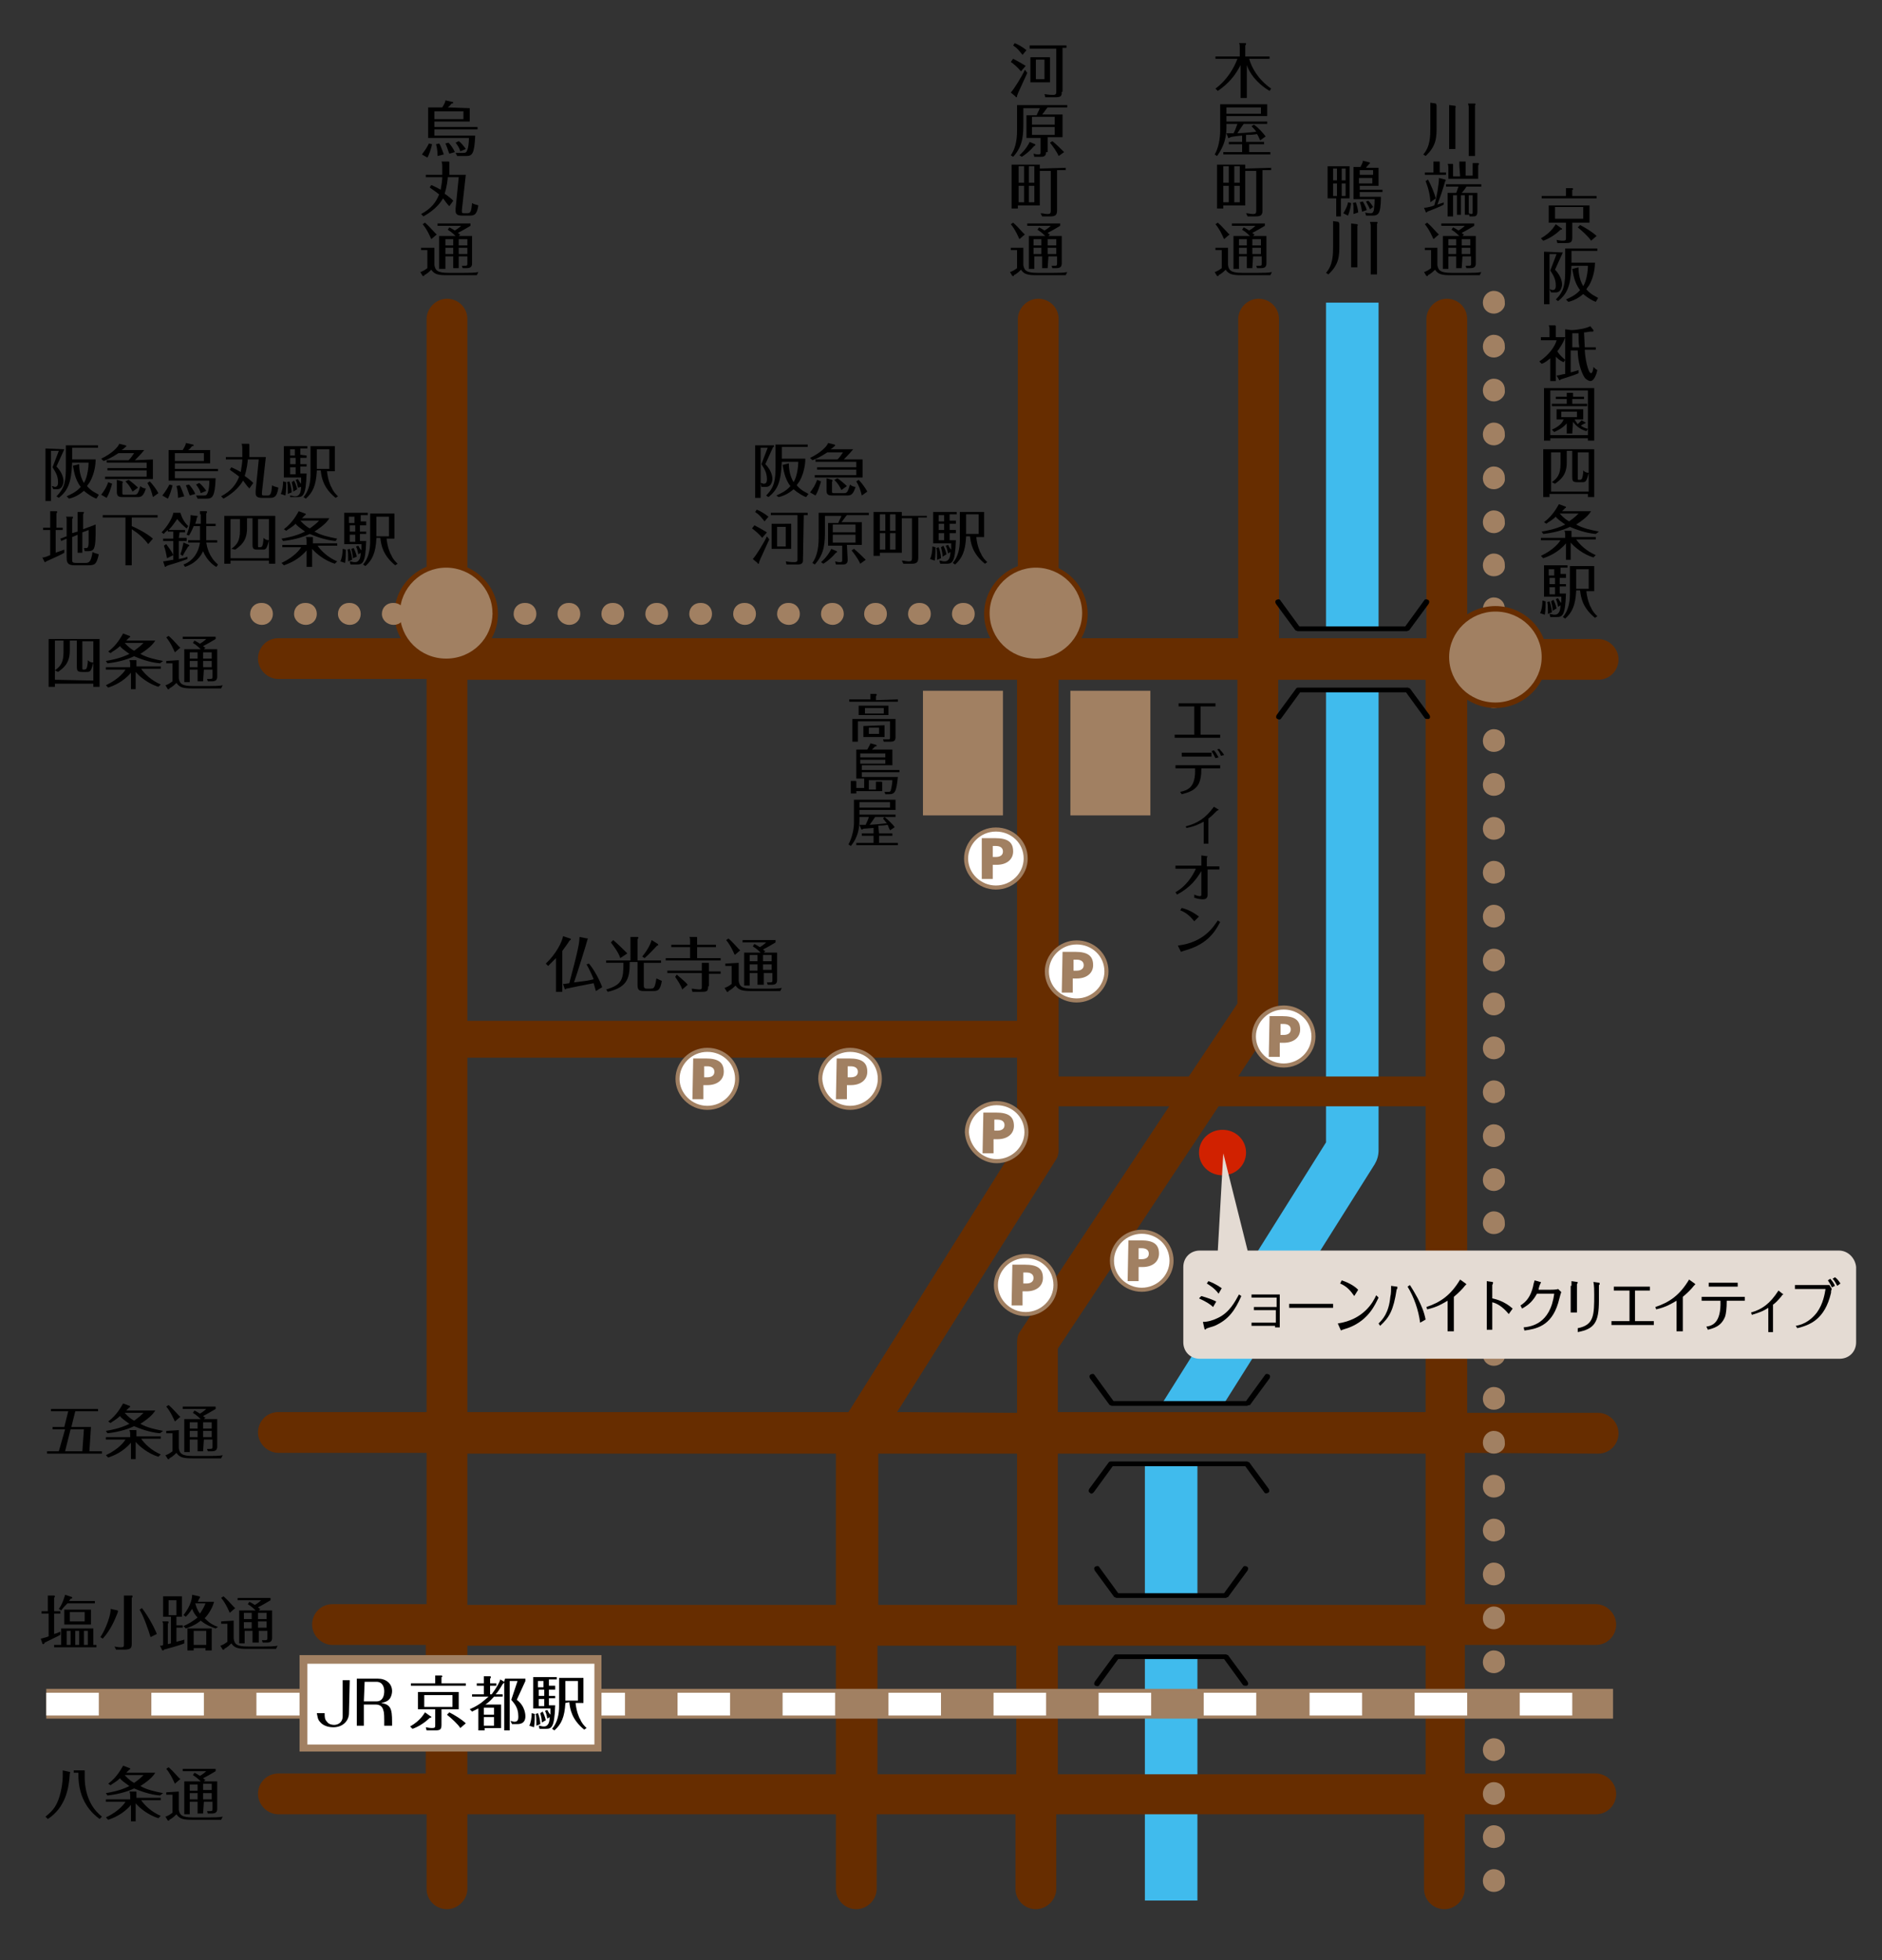 <?xml version="1.0" encoding="utf-8"?>
<!-- Generator: Adobe Illustrator 27.6.1, SVG Export Plug-In . SVG Version: 6.00 Build 0)  -->
<svg version="1.1" id="レイヤー_1" xmlns="http://www.w3.org/2000/svg" xmlns:xlink="http://www.w3.org/1999/xlink" x="0px"
	 y="0px" width="240px" height="250px" viewBox="0 0 240 250" style="enable-background:new 0 0 240 250;" xml:space="preserve">
<rect x="0" y="0" width="240" height="250" fill="#333333" stroke="none"/>
<style type="text/css">
	.st0{fill:#40BBED;}
	.st1{fill:#672D00;}
	.st2{fill:#A18062;}
	.st3{fill:#FFFFFF;}
	.st4{fill:#D12100;}
	.st5{fill:none;stroke:#A18062;stroke-width:0.518;}
	.st6{fill:#E4DBD3;}
</style>
<rect x="146" y="211.2" class="st0" width="6.7" height="31.2"/>
<g>
	<rect x="169.1" y="38.6" class="st0" width="6.7" height="41.4"/>
	<g>
		<g>
			<rect x="146" y="186.8" class="st0" width="6.7" height="16.6"/>
		</g>
		<path class="st0" d="M169.1,87.9v57.8L148.2,179h7.9l19.2-30.5c0.3-0.5,0.5-1.1,0.5-1.8V87.9H169.1z"/>
	</g>
</g>
<path class="st1" d="M203.8,185.4c1.5,0,2.6-1.2,2.6-2.6s-1.2-2.6-2.6-2.6h-16.7V86.7h16.7c1.5,0,2.6-1.2,2.6-2.6s-1.2-2.6-2.6-2.6
	h-16.7V40.7c0-1.5-1.2-2.6-2.6-2.6s-2.6,1.2-2.6,2.6v40.7h-18.8V40.7c0-1.5-1.2-2.6-2.6-2.6s-2.6,1.2-2.6,2.6v40.7H135V40.7
	c0-1.5-1.2-2.6-2.6-2.6s-2.6,1.2-2.6,2.6v40.7H59.6V40.7c0-1.5-1.2-2.6-2.6-2.6s-2.6,1.2-2.6,2.6v40.7H35.5c-1.5,0-2.6,1.2-2.6,2.6
	s1.2,2.6,2.6,2.6h18.9v93.5H35.5c-1.5,0-2.6,1.2-2.6,2.6s1.2,2.6,2.6,2.6h18.9v19.3h-12c-1.5,0-2.6,1.2-2.6,2.6s1.2,2.6,2.6,2.6
	h11.9v16.4H35.5c-1.5,0-2.6,1.2-2.6,2.6s1.2,2.6,2.6,2.6h18.9v9.5c0,1.5,1.2,2.6,2.6,2.6s2.6-1.2,2.6-2.6v-9.5h47v9.5
	c0,1.5,1.2,2.6,2.6,2.6s2.6-1.2,2.6-2.6v-9.5h17.7v9.5c0,1.5,1.2,2.6,2.6,2.6s2.6-1.2,2.6-2.6v-9.5h46.9v9.5c0,1.5,1.2,2.6,2.6,2.6
	s2.6-1.2,2.6-2.6v-9.5h16.7c1.5,0,2.6-1.2,2.6-2.6s-1.2-2.6-2.6-2.6h-16.7v-16.4h16.7c1.5,0,2.6-1.2,2.6-2.6s-1.2-2.6-2.6-2.6h-16.7
	v-19.3L203.8,185.4L203.8,185.4z M129.7,185.4v19.3H112v-19.3H129.7z M114.4,180.1l20.2-32.1c0.3-0.4,0.4-0.9,0.4-1.4v-5.5h14.1
	l-19,28.7c-0.3,0.4-0.4,0.9-0.4,1.5v8.9L114.4,180.1L114.4,180.1z M134.9,172l20.5-30.9h26.4v39h-46.9V172z M181.8,86.7v50.6h-23.9
	l4.7-7.1c0.3-0.4,0.4-0.9,0.4-1.5v-42H181.8z M157.8,86.7V128l-6.2,9.3H135V86.7H157.8z M129.7,86.7v43.5H59.6V86.7H129.7z
	 M59.6,134.9h70.1v10.9l-21.5,34.3H59.6V134.9z M59.6,185.4h47v19.3h-47V185.4z M59.6,226.3v-16.4h47v16.4H59.6z M111.9,226.3v-16.4
	h17.7v16.4H111.9z M181.8,226.3h-46.9v-16.4h46.9L181.8,226.3L181.8,226.3z M181.8,204.7h-46.9v-19.3h46.9L181.8,204.7L181.8,204.7z
	"/>
<g>
	<path class="st2" d="M138.3,78.3c0,3.4-2.8,6.2-6.2,6.2s-6.2-2.8-6.2-6.2c0-3.4,2.8-6.2,6.2-6.2C135.5,72.1,138.3,74.8,138.3,78.3z
		"/>
	<path class="st1" d="M132.1,84.8c-3.6,0-6.6-2.9-6.6-6.5s3-6.5,6.6-6.5s6.6,2.9,6.6,6.5C138.7,81.9,135.7,84.8,132.1,84.8z
		 M132.1,72.4c-3.2,0-5.9,2.6-5.9,5.8c0,3.2,2.6,5.8,5.9,5.8c3.2,0,5.9-2.6,5.9-5.8S135.3,72.4,132.1,72.4z"/>
</g>
<g>
	<path class="st2" d="M63.1,78.3c0,3.4-2.8,6.2-6.2,6.2s-6.2-2.8-6.2-6.2c0-3.4,2.8-6.2,6.2-6.2C60.3,72.1,63.1,74.8,63.1,78.3z"/>
	<path class="st1" d="M56.9,84.8c-3.6,0-6.6-2.9-6.6-6.5s3-6.5,6.6-6.5s6.6,2.9,6.6,6.5S60.5,84.8,56.9,84.8z M56.9,72.4
		c-3.2,0-5.9,2.6-5.9,5.8c0,3.2,2.6,5.8,5.9,5.8s5.9-2.6,5.9-5.8C62.8,75,60.1,72.4,56.9,72.4z"/>
</g>
<g>
	<path class="st2" d="M134.1,79.7c-0.8,0-1.5-0.6-1.5-1.4s0.6-1.4,1.4-1.4h0.1c0.8,0,1.4,0.6,1.4,1.4S134.9,79.7,134.1,79.7z
		 M128.5,79.7c-0.8,0-1.5-0.6-1.5-1.4s0.6-1.4,1.4-1.4h0.1c0.8,0,1.4,0.6,1.4,1.4S129.3,79.7,128.5,79.7z M122.9,79.7
		c-0.8,0-1.5-0.6-1.5-1.4s0.6-1.4,1.4-1.4h0.1c0.8,0,1.4,0.6,1.4,1.4S123.7,79.7,122.9,79.7z M117.3,79.7c-0.8,0-1.5-0.6-1.5-1.4
		s0.6-1.4,1.4-1.4h0.1c0.8,0,1.4,0.6,1.4,1.4S118.1,79.7,117.3,79.7z M111.7,79.7c-0.8,0-1.5-0.6-1.5-1.4s0.6-1.4,1.4-1.4h0.1
		c0.8,0,1.4,0.6,1.4,1.4S112.5,79.7,111.7,79.7z M106.2,79.7c-0.8,0-1.5-0.6-1.5-1.4s0.6-1.4,1.4-1.4h0.1c0.8,0,1.4,0.6,1.4,1.4
		S106.9,79.7,106.2,79.7z M100.6,79.7c-0.8,0-1.5-0.6-1.5-1.4s0.6-1.4,1.4-1.4h0.1c0.8,0,1.4,0.6,1.4,1.4S101.4,79.7,100.6,79.7z
		 M95,79.7c-0.8,0-1.5-0.6-1.5-1.4s0.6-1.4,1.4-1.4H95c0.8,0,1.4,0.6,1.4,1.4S95.8,79.7,95,79.7z M89.4,79.7c-0.8,0-1.5-0.6-1.5-1.4
		s0.6-1.4,1.4-1.4h0.1c0.8,0,1.4,0.6,1.4,1.4S90.2,79.7,89.4,79.7z M83.8,79.7c-0.8,0-1.5-0.6-1.5-1.4s0.6-1.4,1.4-1.4h0.1
		c0.8,0,1.4,0.6,1.4,1.4S84.6,79.7,83.8,79.7z M78.2,79.7c-0.8,0-1.5-0.6-1.5-1.4s0.6-1.4,1.4-1.4h0.1c0.8,0,1.4,0.6,1.4,1.4
		S79,79.7,78.2,79.7z M72.6,79.7c-0.8,0-1.5-0.6-1.5-1.4s0.6-1.4,1.4-1.4h0.1c0.8,0,1.4,0.6,1.4,1.4S73.4,79.7,72.6,79.7z M67,79.7
		c-0.8,0-1.5-0.6-1.5-1.4s0.6-1.4,1.4-1.4H67c0.8,0,1.4,0.6,1.4,1.4S67.8,79.7,67,79.7z M61.4,79.7c-0.8,0-1.5-0.6-1.5-1.4
		s0.6-1.4,1.4-1.4h0.1c0.8,0,1.4,0.6,1.4,1.4S62.2,79.7,61.4,79.7z M55.8,79.7c-0.8,0-1.5-0.6-1.5-1.4s0.6-1.4,1.4-1.4h0.1
		c0.8,0,1.4,0.6,1.4,1.4S56.6,79.7,55.8,79.7z M50.2,79.7c-0.8,0-1.5-0.6-1.5-1.4s0.6-1.4,1.4-1.4h0.1c0.8,0,1.4,0.6,1.4,1.4
		S51,79.7,50.2,79.7z M44.6,79.7c-0.8,0-1.5-0.6-1.5-1.4s0.6-1.4,1.4-1.4h0.1c0.8,0,1.4,0.6,1.4,1.4S45.4,79.7,44.6,79.7z M39,79.7
		c-0.8,0-1.5-0.6-1.5-1.4s0.6-1.4,1.4-1.4H39c0.8,0,1.4,0.6,1.4,1.4S39.8,79.7,39,79.7z M33.4,79.7c-0.8,0-1.5-0.6-1.5-1.4
		s0.6-1.4,1.4-1.4h0.1c0.8,0,1.4,0.6,1.4,1.4S34.2,79.7,33.4,79.7z"/>
	<path class="st2" d="M190.5,241.3c-0.8,0-1.4-0.6-1.4-1.4s0.6-1.5,1.4-1.5s1.4,0.6,1.4,1.4v0.1C192,240.7,191.3,241.3,190.5,241.3z
		 M190.5,235.7c-0.8,0-1.4-0.6-1.4-1.4s0.6-1.5,1.4-1.5s1.4,0.6,1.4,1.4v0.1C192,235.1,191.3,235.7,190.5,235.7z M190.5,230.2
		c-0.8,0-1.4-0.6-1.4-1.4s0.6-1.5,1.4-1.5s1.4,0.6,1.4,1.4v0.1C192,229.5,191.3,230.2,190.5,230.2z M190.5,224.6
		c-0.8,0-1.4-0.6-1.4-1.4s0.6-1.5,1.4-1.5s1.4,0.6,1.4,1.4v0.1C192,223.9,191.3,224.6,190.5,224.6z M190.5,219
		c-0.8,0-1.4-0.6-1.4-1.4s0.6-1.5,1.4-1.5s1.4,0.6,1.4,1.4v0.1C192,218.3,191.3,219,190.5,219z M190.5,213.4c-0.8,0-1.4-0.6-1.4-1.4
		s0.6-1.5,1.4-1.5s1.4,0.6,1.4,1.4v0.1C192,212.7,191.3,213.4,190.5,213.4z M190.5,207.8c-0.8,0-1.4-0.6-1.4-1.4s0.6-1.5,1.4-1.5
		s1.4,0.6,1.4,1.4v0.1C192,207.1,191.3,207.8,190.5,207.8z M190.5,202.2c-0.8,0-1.4-0.6-1.4-1.4s0.6-1.5,1.4-1.5s1.4,0.6,1.4,1.4
		v0.1C192,201.5,191.3,202.2,190.5,202.2z M190.5,196.6c-0.8,0-1.4-0.6-1.4-1.4s0.6-1.5,1.4-1.5s1.4,0.6,1.4,1.4v0.1
		C192,196,191.3,196.6,190.5,196.6z M190.5,191c-0.8,0-1.4-0.6-1.4-1.4s0.6-1.5,1.4-1.5s1.4,0.6,1.4,1.4v0.1
		C192,190.4,191.3,191,190.5,191z M190.5,185.4c-0.8,0-1.4-0.6-1.4-1.4s0.6-1.5,1.4-1.5s1.4,0.6,1.4,1.4v0.1
		C192,184.8,191.3,185.4,190.5,185.4z M190.5,179.8c-0.8,0-1.4-0.6-1.4-1.4s0.6-1.5,1.4-1.5s1.4,0.6,1.4,1.4v0.1
		C192,179.2,191.3,179.8,190.5,179.8z M190.5,174.2c-0.8,0-1.4-0.6-1.4-1.4s0.6-1.5,1.4-1.5s1.4,0.6,1.4,1.4v0.1
		C192,173.6,191.3,174.2,190.5,174.2z M190.5,168.6c-0.8,0-1.4-0.6-1.4-1.4s0.6-1.5,1.4-1.5s1.4,0.6,1.4,1.4v0.1
		C192,168,191.3,168.6,190.5,168.6z M190.5,163c-0.8,0-1.4-0.6-1.4-1.4s0.6-1.5,1.4-1.5s1.4,0.6,1.4,1.4v0.1
		C192,162.4,191.3,163,190.5,163z M190.5,157.4c-0.8,0-1.4-0.6-1.4-1.4s0.6-1.5,1.4-1.5s1.4,0.6,1.4,1.4v0.1
		C192,156.8,191.3,157.4,190.5,157.4z M190.5,151.9c-0.8,0-1.4-0.6-1.4-1.4s0.6-1.5,1.4-1.5s1.4,0.6,1.4,1.4v0.1
		C192,151.2,191.3,151.9,190.5,151.9z M190.5,146.3c-0.8,0-1.4-0.6-1.4-1.4s0.6-1.5,1.4-1.5s1.4,0.6,1.4,1.4v0.1
		C192,145.6,191.3,146.3,190.5,146.3z M190.5,140.7c-0.8,0-1.4-0.6-1.4-1.4s0.6-1.5,1.4-1.5s1.4,0.6,1.4,1.4v0.1
		C192,140,191.3,140.7,190.5,140.7z M190.5,135.1c-0.8,0-1.4-0.6-1.4-1.4c0-0.8,0.6-1.5,1.4-1.5s1.4,0.6,1.4,1.4v0.1
		C192,134.4,191.3,135.1,190.5,135.1z M190.5,129.5c-0.8,0-1.4-0.6-1.4-1.4s0.6-1.5,1.4-1.5s1.4,0.6,1.4,1.4v0.1
		C192,128.8,191.3,129.5,190.5,129.5z M190.5,123.9c-0.8,0-1.4-0.6-1.4-1.4s0.6-1.5,1.4-1.5s1.4,0.6,1.4,1.4v0.1
		C192,123.2,191.3,123.9,190.5,123.9z M190.5,118.3c-0.8,0-1.4-0.6-1.4-1.4s0.6-1.5,1.4-1.5s1.4,0.6,1.4,1.4v0.1
		C192,117.6,191.3,118.3,190.5,118.3z M190.5,112.7c-0.8,0-1.4-0.6-1.4-1.4s0.6-1.5,1.4-1.5s1.4,0.6,1.4,1.4v0.1
		C192,112.1,191.3,112.7,190.5,112.7z M190.5,107.1c-0.8,0-1.4-0.6-1.4-1.4s0.6-1.5,1.4-1.5s1.4,0.6,1.4,1.4v0.1
		C192,106.5,191.3,107.1,190.5,107.1z M190.5,101.5c-0.8,0-1.4-0.6-1.4-1.4s0.6-1.5,1.4-1.5s1.4,0.6,1.4,1.4v0.1
		C192,100.9,191.3,101.5,190.5,101.5z M190.5,95.9c-0.8,0-1.4-0.6-1.4-1.4s0.6-1.5,1.4-1.5s1.4,0.6,1.4,1.4v0.1
		C192,95.3,191.3,95.9,190.5,95.9z M190.5,90.3c-0.8,0-1.4-0.6-1.4-1.4s0.6-1.5,1.4-1.5s1.4,0.6,1.4,1.4v0.1
		C192,89.7,191.3,90.3,190.5,90.3z M190.5,84.7c-0.8,0-1.4-0.6-1.4-1.4s0.6-1.5,1.4-1.5s1.4,0.6,1.4,1.4v0.1
		C192,84.1,191.3,84.7,190.5,84.7z M190.5,79.1c-0.8,0-1.4-0.6-1.4-1.4s0.6-1.5,1.4-1.5s1.4,0.6,1.4,1.4v0.1
		C192,78.5,191.3,79.1,190.5,79.1z M190.5,73.5c-0.8,0-1.4-0.6-1.4-1.4s0.6-1.5,1.4-1.5s1.4,0.6,1.4,1.4v0.1
		C192,72.9,191.3,73.5,190.5,73.5z M190.5,68c-0.8,0-1.4-0.6-1.4-1.4s0.6-1.5,1.4-1.5s1.4,0.6,1.4,1.4v0.1
		C192,67.3,191.3,68,190.5,68z M190.5,62.4c-0.8,0-1.4-0.6-1.4-1.4s0.6-1.5,1.4-1.5s1.4,0.6,1.4,1.4V61
		C192,61.7,191.3,62.4,190.5,62.4z M190.5,56.8c-0.8,0-1.4-0.6-1.4-1.4s0.6-1.5,1.4-1.5s1.4,0.6,1.4,1.4v0.1
		C192,56.1,191.3,56.8,190.5,56.8z M190.5,51.2c-0.8,0-1.4-0.6-1.4-1.4s0.6-1.5,1.4-1.5s1.4,0.6,1.4,1.4v0.1
		C192,50.5,191.3,51.2,190.5,51.2z M190.5,45.6c-0.8,0-1.4-0.6-1.4-1.4s0.6-1.5,1.4-1.5s1.4,0.6,1.4,1.4v0.1
		C192,44.9,191.3,45.6,190.5,45.6z M190.5,40c-0.8,0-1.4-0.6-1.4-1.4s0.6-1.5,1.4-1.5s1.4,0.6,1.4,1.4v0.1
		C192,39.3,191.3,40,190.5,40z"/>
</g>
<g>
	<rect x="5.9" y="215.4" class="st2" width="199.8" height="3.8"/>
</g>
<path class="st3" d="M200.5,218.8h-6.7v-2.9h6.7V218.8z M187.1,218.8h-6.7v-2.9h6.7V218.8z M173.7,218.8H167v-2.9h6.7V218.8z
	 M160.2,218.8h-6.7v-2.9h6.7V218.8z M146.8,218.8h-6.7v-2.9h6.7V218.8z M133.4,218.8h-6.7v-2.9h6.7V218.8z M120,218.8h-6.7v-2.9h6.7
	V218.8z M106.5,218.8h-6.7v-2.9h6.7V218.8z M93.1,218.8h-6.7v-2.9h6.7V218.8z M79.7,218.8H73v-2.9h6.7V218.8z M66.3,218.8h-6.7v-2.9
	h6.7V218.8z M52.9,218.8h-6.7v-2.9h6.7V218.8z M39.4,218.8h-6.7v-2.9h6.7V218.8z M26,218.8h-6.7v-2.9H26V218.8z M12.6,218.8H5.9
	v-2.9h6.7V218.8z"/>
<g>
	<path class="st2" d="M196.9,83.8c0,3.4-2.8,6.2-6.2,6.2s-6.2-2.8-6.2-6.2c0-3.4,2.8-6.2,6.2-6.2C194.2,77.6,196.9,80.4,196.9,83.8z
		"/>
	<path class="st1" d="M190.7,90.3c-3.6,0-6.6-2.9-6.6-6.5s3-6.5,6.6-6.5s6.6,2.9,6.6,6.5S194.3,90.3,190.7,90.3z M190.7,78
		c-3.2,0-5.9,2.6-5.9,5.8s2.6,5.8,5.9,5.8c3.2,0,5.9-2.6,5.9-5.8S194,78,190.7,78z"/>
</g>
<g>
	<path d="M98.6,57l-1,2.2c0.9,0.9,0.9,1.8,0.9,1.9c0,0.2-0.1,0.6-0.3,0.8c-0.2,0.2-0.4,0.2-0.6,0.2h-0.5L97,61.6
		c0.2,0,0.3,0.1,0.4,0.1c0.4,0,0.4-0.4,0.4-0.6c0-0.9-0.4-1.4-0.7-1.9l0.8-2.1H97v6.4h-0.7v-6.7h2.4V57H98.6z M102.8,63.4
		c-0.3-0.1-0.9-0.4-1.6-1c-0.8,0.7-1.5,0.9-1.9,1L99,63.2c0.4-0.2,1.2-0.5,1.8-1.2c-0.8-1-0.9-2.3-1-2.7l0.8-0.2
		c0,0.3,0,1.4,0.6,2.4c0.5-0.8,0.6-2.2,0.6-2.6h-2.1c-0.1,2.7-0.6,3.6-1.7,4.5l-0.3-0.2c1.1-1.1,1.2-2,1.2-3.9v-2.6h4.1V57h-3.3v1.5
		h3c0,0.5-0.1,1.7-0.7,2.8c-0.1,0.2-0.3,0.4-0.4,0.6c0.6,0.7,1.2,0.9,1.5,1.1L102.8,63.4z"/>
	<path d="M104.7,61.4c-0.2,0.7-0.4,1.3-0.7,1.8l-0.7-0.4c0.4-0.5,0.7-1,0.9-1.6L104.7,61.4z M110,58.4v2.5h-6.1v-0.3h5.3v-0.7h-5
		v-0.3h5v-0.7H104v-0.3h2.8c0.3-0.3,0.5-0.6,0.7-0.9h-2c-0.9,0.6-1.6,0.9-1.9,1l-0.3-0.3c1.3-0.6,2.2-1.5,2.3-1.9l0.8,0.2
		c0,0,0.1,0,0.1,0.1s-0.1,0.1-0.2,0.2c-0.1,0.1-0.2,0.2-0.4,0.3h2.9c-0.4,0.5-1,1.1-1.2,1.3h2.4V58.4z M106.1,61.2
		C106.1,61.2,106.2,61.2,106.1,61.2c0.1,0.1,0.1,0.2,0,0.2v1.2c0,0.3,0,0.3,0.4,0.3h1.1c0.4,0,0.5-0.1,0.8-1.1
		c0.2,0.2,0.5,0.3,0.7,0.3c-0.3,1-0.6,1.1-1.1,1.1h-1.8c-0.6,0-0.8-0.1-0.8-0.7v-1.1c0-0.1,0-0.3,0-0.4L106.1,61.2z M106.8,61
		c0.3,0.2,0.9,0.7,1.2,1l-0.7,0.5c-0.2-0.4-0.4-0.8-0.9-1.3L106.8,61z M109.9,63.2c-0.2-0.8-0.3-1.1-0.7-1.8l0.3-0.2
		c0.4,0.4,0.9,1.1,1.1,1.5L109.9,63.2z"/>
	<path d="M97.2,68.6c-0.4-0.5-1-1-1.3-1.2l0.3-0.4c0.6,0.3,1.1,0.6,1.6,0.9L97.2,68.6z M98.1,68.8c-0.3,0.7-1.3,2.8-1.3,2.9v0.1
		c0,0.1-0.1,0.1-0.1,0.1s-0.1,0-0.1-0.1L96,71.3c0.4-0.4,1.5-2.2,1.8-2.9L98.1,68.8z M97.5,66.5c-0.5-0.6-0.6-0.8-1.2-1.2l0.2-0.3
		c0.5,0.2,1,0.5,1.5,0.9L97.5,66.5z M102.4,71.3c0,0.4,0,0.7-0.7,0.7h-1.4l-0.1-0.4c0.6,0.1,0.9,0.1,1.1,0.1c0.4,0,0.4-0.2,0.4-0.4
		v-5.6h-3.4v-0.3h4.7v0.3h-0.5L102.4,71.3L102.4,71.3z M100.9,66.8V70h-2.5v-3.2H100.9z M99.1,67.2v2.5h1.1v-2.5H99.1z"/>
	<path d="M108.1,71.4c0,0.6-0.4,0.6-0.7,0.6h-0.8l-0.1-0.4c0.1,0,0.3,0.1,0.6,0.1c0.3,0,0.3-0.1,0.3-0.3v-1.8h-1.8v-2.9h1.3
		c0.1-0.3,0.3-0.6,0.4-0.9h-2.1v1.8c0,1.5,0,3-1.3,4.4l-0.3-0.2c0.5-0.7,0.8-1.7,0.8-3.2v-3.2h6.4v0.3H108c-0.2,0.2-0.5,0.7-0.7,0.9
		h2.6v2.9H108L108.1,71.4L108.1,71.4z M106.7,70.3C106.7,70.3,106.8,70.3,106.7,70.3c0.1,0.1,0,0.2-0.1,0.2
		c-0.5,0.6-1.1,1.1-1.6,1.4l-0.3-0.2c0.7-0.6,1.2-1.4,1.3-1.7L106.7,70.3z M106.2,67.9h2.9v-1h-2.9V67.9z M109.1,68.2h-2.9v1h2.9
		V68.2z M109.7,71.9c-0.2-0.5-0.7-1.2-1.1-1.7l0.3-0.2c0.5,0.4,1.1,1,1.5,1.4L109.7,71.9z"/>
	<path d="M118.2,65.7V66h-1.1v5.1c0,0.5-0.1,0.8-0.8,0.8h-1.1l-0.2-0.4c0.3,0,0.6,0.1,0.9,0.1s0.4-0.1,0.4-0.4v-5.1H115v4.4h-2.8
		v0.4h-0.8v-5.6h3.6v0.5h3.2V65.7z M112.9,65.6h-0.7v2.1h0.7V65.6z M112.9,68h-0.7v2.1h0.7V68z M114.2,65.6h-0.7v2.1h0.7V65.6z
		 M114.2,68h-0.7v2.1h0.7V68z"/>
	<path d="M119.3,69.8c0,0.3,0,1.2-0.1,1.7l-0.6-0.2c0.2-0.4,0.3-1,0.3-1.6L119.3,69.8z M121.9,66.5v0.3h-0.8v0.8h0.8V68h-0.8v0.9
		h0.8c-0.1,3-0.5,3-1.3,3h-0.7l-0.1-0.4c0.2,0,0.4,0.1,0.6,0.1s0.4,0,0.6-0.3c0.1-0.1,0.2-0.5,0.2-0.9l-0.3,0.2
		c-0.1-0.4-0.1-0.6-0.3-1l0.3-0.1c0.1,0.2,0.2,0.4,0.4,0.6c0-0.3,0-0.6,0-0.8H119v-4h3v0.3h-0.9v0.8h0.8V66.5z M119.7,69.8
		c0.1,0.2,0.3,0.9,0.3,1.4l-0.5,0.2c0-0.1,0-0.2,0-0.4c0-0.3,0-0.9-0.1-1.1L119.7,69.8z M120.4,66.5v-0.8h-0.7v0.8H120.4z
		 M119.7,66.8v0.8h0.7v-0.8H119.7z M119.7,68v0.9h0.7V68H119.7z M120.3,69.6c0.1,0.2,0.3,0.6,0.4,1.1l-0.5,0.3
		c0-0.4-0.1-0.8-0.2-1.2L120.3,69.6z M123.2,68.5c-0.1,1.8-0.5,2.7-1.4,3.5l-0.3-0.2c0.7-0.8,0.9-1.9,0.9-2.9v-3.6h3.1v3.2h-1
		c0.1,1,0.4,1.8,0.6,2.1c0.2,0.5,0.5,0.8,0.8,1.1l-0.3,0.2c-1.6-1.3-1.8-2.6-1.9-3.5h-0.5V68.5z M124.8,65.6h-1.6v2.5h1.6V65.6z"/>
</g>
<g>
	<path d="M8.2,57.3l-1,2.2c0.9,0.9,0.9,1.8,0.9,1.9c0,0.2-0.1,0.6-0.3,0.8c-0.2,0.2-0.4,0.2-0.6,0.2H6.8L6.6,62
		c0.2,0,0.3,0.1,0.4,0.1c0.4,0,0.4-0.4,0.4-0.6c0-0.9-0.4-1.4-0.7-1.9l0.8-2.1h-1v6.4H5.8v-6.7L8.2,57.3C8.2,57.2,8.2,57.3,8.2,57.3
		z M12.3,63.6c-0.3-0.1-0.9-0.4-1.6-1c-0.8,0.7-1.5,0.9-1.9,1l-0.3-0.3c0.4-0.2,1.2-0.5,1.8-1.2c-0.8-1-0.9-2.3-1-2.7l0.8-0.2
		c0,0.3,0,1.4,0.6,2.4c0.5-0.8,0.6-2.2,0.6-2.6H9.2c-0.1,2.7-0.6,3.6-1.7,4.5l-0.3-0.2c1.1-1.1,1.2-2,1.2-3.9v-2.6h4.1v0.3H9.2v1.5
		h3c0,0.5-0.1,1.7-0.7,2.8c-0.1,0.2-0.3,0.4-0.4,0.6c0.6,0.7,1.2,0.9,1.5,1.1L12.3,63.6z"/>
	<path d="M14.3,61.7c-0.2,0.7-0.4,1.3-0.7,1.8l-0.7-0.4c0.4-0.5,0.7-1,0.9-1.6L14.3,61.7z M19.5,58.6v2.5h-6.1v-0.3h5.3V60h-5v-0.3
		h5V59h-5.1v-0.3h2.8c0.3-0.3,0.5-0.6,0.7-0.9h-2c-0.9,0.6-1.6,0.9-1.9,1l-0.3-0.3c1.3-0.6,2.2-1.5,2.3-1.9l0.8,0.2
		c0,0,0.1,0,0.1,0.1S16,57,15.9,57.1c-0.1,0.1-0.2,0.2-0.4,0.3h2.9c-0.4,0.5-1,1.1-1.2,1.3L19.5,58.6L19.5,58.6z M15.6,61.4
		C15.7,61.4,15.7,61.4,15.6,61.4c0.1,0.1,0.1,0.2,0,0.2v1.2c0,0.3,0,0.3,0.4,0.3h1.1c0.4,0,0.5-0.1,0.8-1.1c0.2,0.2,0.5,0.3,0.7,0.3
		c-0.3,1-0.6,1.1-1.1,1.1h-1.8c-0.6,0-0.8-0.1-0.8-0.7v-1.1c0-0.1,0-0.3,0-0.4L15.6,61.4z M16.4,61.2c0.3,0.2,0.9,0.7,1.2,1
		l-0.7,0.5c-0.2-0.4-0.4-0.8-0.9-1.3L16.4,61.2z M19.5,63.4c-0.2-0.8-0.3-1.1-0.7-1.8l0.3-0.2c0.4,0.4,0.9,1.1,1.1,1.5L19.5,63.4z"
		/>
	<path d="M22,61.9c-0.1,0.5-0.4,1.4-0.6,1.7l-0.7-0.4c0.4-0.5,0.7-1,0.9-1.4L22,61.9z M26.8,57.4v1.7h-4.5v0.7h5.5v0.3h-5.5V61h5.2
		c-0.1,2.4-0.4,2.6-1.2,2.6h-1.1L25,63.2c0.2,0,0.7,0,1,0s0.4-0.1,0.5-0.4c0.1-0.2,0.2-0.8,0.2-1.5h-5.2v-3.9h1.8
		c0.3-0.5,0.4-0.7,0.4-0.9l0.9,0.2c0,0,0.1,0,0.1,0.1s-0.1,0.1-0.2,0.1c-0.2,0.2-0.2,0.3-0.5,0.5C24,57.4,26.8,57.4,26.8,57.4z
		 M26,57.8h-3.7v1H26V57.8z M22.9,61.9c0.1,0.1,0.2,0.3,0.6,1.4l-0.8,0.2c0-0.1,0-0.9-0.2-1.5L22.9,61.9z M24.2,63.2
		c-0.1-0.2-0.3-0.9-0.5-1.3l0.4-0.1c0.2,0.2,0.6,0.7,0.8,1.2L24.2,63.2z M25.6,62.9c-0.1-0.4-0.3-0.7-0.6-1.1l0.4-0.2
		c0.3,0.2,0.7,0.7,0.9,1L25.6,62.9z"/>
	<path d="M33.9,58.3l-0.5,4.5c0,0.1,0,0.1,0,0.2c0,0.2,0.1,0.2,0.4,0.2h0.3c0.4,0,0.5-0.2,0.6-1.3c0.3,0.2,0.6,0.2,0.8,0.3
		c-0.2,1.3-0.6,1.3-1.2,1.3h-0.9c-0.7,0-0.8-0.3-0.8-0.6c0-0.1,0-0.1,0-0.3l0.4-4h-1.4c0,0.2-0.1,1.2-0.4,2.1
		c0.7,0.5,0.9,0.7,1.1,0.9l-0.5,0.7c-0.3-0.3-0.5-0.6-0.8-1c-0.3,0.5-0.9,1.4-2.5,2.3l-0.3-0.3c1.3-0.7,1.9-1.5,2.3-2.5
		c-0.6-0.5-1-0.7-1.2-0.9l0.2-0.3c0.2,0.1,0.5,0.2,1.2,0.6c0.1-0.6,0.2-1.2,0.2-1.6h-2.1v-0.3h2.1c0-0.1,0-0.3,0-0.6
		c0-0.7,0-0.9-0.1-1.1h0.9c0,0,0.1,0,0.1,0.1c0,0,0,0.1,0,0.2c0,0.4,0,0.8,0,1.4C31.8,58.3,33.9,58.3,33.9,58.3z"/>
	<path d="M36.5,61.5c0,0.3,0,1.2-0.1,1.7L35.8,63c0.2-0.4,0.3-1,0.3-1.6L36.5,61.5z M39.1,58.1v0.3h-0.8v0.8h0.8v0.3h-0.8v0.9h0.8
		c-0.1,3-0.5,3-1.3,3H37v-0.2c0.2,0,0.4,0.1,0.6,0.1s0.4,0,0.6-0.3c0.1-0.1,0.2-0.5,0.2-0.9L38,62.2c-0.1-0.4-0.1-0.6-0.3-1l0.3-0.1
		c0.1,0.2,0.2,0.4,0.4,0.6c0-0.3,0-0.6,0-0.8h-2.2v-4h3v0.3h-0.9V58L39.1,58.1L39.1,58.1z M36.9,61.4c0.1,0.2,0.3,0.9,0.3,1.4
		L36.7,63c0-0.1,0-0.2,0-0.4c0-0.3,0-0.9-0.1-1.1L36.9,61.4z M37.6,58.1v-0.8H37v0.8H37.6z M37,58.4v0.8h0.7v-0.8H37z M37,59.6v0.9
		h0.7v-0.9H37z M37.5,61.3c0.1,0.2,0.3,0.6,0.4,1.1l-0.5,0.3c0-0.4-0.1-0.8-0.2-1.2L37.5,61.3z M40.4,60.1c-0.1,1.8-0.5,2.7-1.4,3.5
		l-0.3-0.2c0.7-0.8,0.9-1.9,0.9-2.9v-3.6h3.1v3.2h-1c0.1,1,0.4,1.8,0.6,2.1c0.2,0.5,0.5,0.8,0.8,1.1l-0.3,0.2
		c-1.6-1.3-1.8-2.6-1.9-3.5h-0.5V60.1z M42,57.3h-1.6v2.5H42V57.3z"/>
	<path d="M8,67.3v0.3H7.1v2.9c0.2-0.1,0.6-0.2,1.1-0.4v0.4C8,70.6,7.9,70.7,7,71.1c-0.2,0.1-0.9,0.4-1.1,0.5
		c-0.1,0.1-0.1,0.1-0.2,0.1l0,0l-0.3-0.6c0.2,0,0.3,0,1-0.3v-3.2H5.5v-0.3h0.9v-1.5c0-0.3,0-0.4,0-0.6h0.8c0,0,0.1,0,0.1,0.1
		l-0.1,0.2v1.8H8z M9.9,67.8v-2c0-0.3,0-0.3,0-0.5h0.7c0.1,0,0.1,0,0.1,0.1l-0.1,0.2v1.9l1.6-0.6c0,1.6,0,2.5-0.2,3
		c-0.1,0.3-0.4,0.4-0.8,0.4h-0.4l-0.1-0.4c0.1,0,0.2,0,0.3,0s0.3,0,0.3-0.7c0-0.4,0-1.1,0-1.6l-0.8,0.3v2.6H9.9v-2.3l-0.7,0.3v2.8
		c0,0.4,0,0.5,0.6,0.5h1c0.5,0,0.8,0,1-1.4c0.3,0.2,0.6,0.2,0.8,0.3c-0.3,1.3-0.5,1.4-1.4,1.4H9.5c-0.7,0-1-0.2-1-0.9v-2.5L7.8,69
		l-0.1-0.3l0.8-0.3v-2c0-0.3,0-0.4-0.1-0.5h0.8c0.1,0,0.1,0,0.1,0.1c0,0,0,0.1-0.1,0.2V68L9.9,67.8z"/>
	<path d="M16.8,67.1c0.7,0.3,1.9,0.9,2.7,1.6l-0.6,0.7c-0.6-0.8-1.3-1.4-2.1-1.9v4.6H16V66h-2.9v-0.3h7V66h-3.3
		C16.8,66,16.8,67.1,16.8,67.1z"/>
	<path d="M22.8,68.6h1V69h-1v2.3c0.6-0.1,0.9-0.2,1.1-0.3v0.3c-1.3,0.5-2.2,0.7-2.7,0.9c0,0.1-0.1,0.1-0.1,0.1s-0.1,0-0.1-0.1
		l-0.2-0.6c0.2,0,1.1-0.2,1.3-0.2V69h-1.3v-0.3h1.3v-0.9h-0.7v-0.2c-0.2,0.2-0.4,0.3-0.5,0.5l-0.3-0.2c0.7-0.7,1.4-1.8,1.5-2.5H23
		c0.2,0.6,0.4,1.1,1,1.7l-0.2,0.3c-0.5-0.4-0.8-0.7-1.2-1.2c-0.3,0.4-0.6,0.9-1.1,1.4h2.1v0.3h-0.7L22.8,68.6L22.8,68.6z M21.3,71.2
		c-0.1-0.5-0.2-1.1-0.4-1.6l0.3-0.2c0.2,0.3,0.7,0.9,0.9,1.4L21.3,71.2z M24.1,69.5L24.1,69.5c0.1,0.1,0,0.2-0.1,0.2
		c-0.3,0.5-0.5,0.8-0.7,1.2L23,70.7c0.2-0.5,0.3-1,0.4-1.5L24.1,69.5z M25.5,65.6c0-0.1,0-0.3,0-0.4h0.8c0,0,0.1,0,0.1,0.1
		c0,0,0,0.1-0.1,0.2v1.3h1.2v0.3h-1.2v1.4c0,0.2,0,0.2,0,0.4h1.4v0.3h-1.4c0.1,0.5,0.3,1.8,1.5,2.8l-0.2,0.3c-0.1,0-1.2-0.7-1.7-2
		c-0.6,1.3-1.7,1.8-2.3,2L23.4,72c1.1-0.4,1.9-1.4,2.1-2.8H24v-0.3h1.5c0-0.1,0-0.3,0-0.4v-1.4h-0.8c-0.2,0.5-0.4,0.9-0.6,1.2
		l-0.3-0.1c0.4-0.9,0.5-1.9,0.5-2.5l0.8,0.1c0.1,0,0.1,0,0.1,0.1c0,0,0,0.1-0.1,0.1c0,0.2-0.1,0.5-0.2,0.8h0.7v-1.2H25.5z"/>
	<path d="M29.4,71.5v0.4h-0.8v-6.1h6.5v6.1h-0.8v-0.4H29.4z M34.3,71.2v-5h-1.4v3.4c0,0.2,0,0.2,0.2,0.2c0.1,0,0.2,0,0.3-0.1
		s0.2-0.6,0.2-1.1c0.2,0.2,0.4,0.3,0.7,0.3c-0.3,1.2-0.4,1.2-0.9,1.2h-0.5c-0.6,0-0.7-0.1-0.7-0.7v-3.3h-0.7v1.3
		c0,1.6-0.8,2.2-1.5,2.7L29.5,70c0.7-0.5,1.1-1,1.1-2.3v-1.5h-1.2v5H34.3z"/>
	<path d="M39.9,72.3h-0.8v-2.1c-1,1.2-2.3,1.7-2.9,1.9l-0.3-0.3c1.7-0.8,2.4-1.8,2.5-2H36v-0.3h3.1V69c0-0.1,0-0.3-0.1-0.5h0.8
		c0.1,0,0.1,0,0.1,0.1v0.1v0.6H43v0.3h-2.5c0.4,0.6,1.3,1.5,2.5,2l-0.3,0.3c-1.3-0.4-2.4-1.3-2.9-1.9v2.3H39.9z M42.8,69
		c-1.3-0.1-2.6-0.6-3.3-0.9c-1,0.5-2.4,0.8-3.4,0.9l-0.2-0.3c0.6-0.1,1.8-0.3,3-0.9c-0.7-0.5-1.1-0.8-1.2-1c-0.5,0.5-1,0.7-1.2,0.9
		l-0.3-0.2c1.2-0.9,1.7-2,1.9-2.3l0.8,0.3c0,0,0.1,0,0.1,0.1c0,0,0,0.1-0.1,0.1c-0.1,0.1-0.2,0.2-0.4,0.4H42
		c-0.2,0.3-0.5,0.8-1.9,1.7c0.9,0.5,1.9,0.7,2.9,0.9L42.8,69z M38.3,66.4c0.2,0.2,0.5,0.6,1.2,1c0.7-0.5,0.9-0.7,1.2-1H38.3z"/>
	<path d="M44.1,70.1c0,0.3,0,1.2-0.1,1.7l-0.6-0.2c0.2-0.4,0.3-1,0.3-1.6L44.1,70.1z M46.7,66.7V67h-0.8v0.8h0.8v0.3h-0.8V69h0.8
		c-0.1,3-0.5,3-1.3,3h-0.7l-0.1-0.4c0.2,0,0.4,0.1,0.6,0.1c0.2,0,0.4,0,0.6-0.3c0.1-0.1,0.2-0.5,0.2-0.9l-0.3,0.2
		c-0.1-0.4-0.1-0.6-0.3-1l0.3-0.1c0.1,0.2,0.2,0.4,0.4,0.6c0-0.3,0-0.6,0-0.8h-2.2v-4h3v0.3H46v0.8h0.7V66.7z M44.6,70
		c0.1,0.2,0.3,0.9,0.3,1.4l-0.5,0.2c0-0.1,0-0.2,0-0.4c0-0.3,0-0.9-0.1-1.1L44.6,70z M45.2,66.7v-0.8h-0.7v0.8H45.2z M44.6,67v0.8
		h0.7V67H44.6z M44.6,68.2v0.9h0.7v-0.9H44.6z M45.1,69.9c0.1,0.2,0.3,0.6,0.4,1.1L45,71.2c0-0.4-0.1-0.8-0.2-1.2L45.1,69.9z
		 M48,68.7c-0.1,1.8-0.5,2.7-1.4,3.5L46.3,72c0.7-0.8,0.9-1.9,0.9-2.9v-3.6h3.1v3.2h-1c0.1,1,0.4,1.8,0.6,2.1
		c0.2,0.5,0.5,0.8,0.8,1.1l-0.3,0.2c-1.6-1.3-1.8-2.6-1.9-3.5H48V68.7z M49.6,65.9H48v2.5h1.6V65.9z"/>
</g>
<g>
	<path d="M7,87.2v0.4H6.2v-6.1h6.5v6.1h-0.8v-0.4H7z M11.9,86.8v-5h-1.4v3.4c0,0.2,0,0.2,0.2,0.2c0.1,0,0.2,0,0.3-0.1
		s0.2-0.6,0.2-1.1c0.2,0.2,0.4,0.3,0.7,0.3c-0.3,1.2-0.4,1.2-0.9,1.2h-0.5c-0.6,0-0.7-0.1-0.7-0.7v-3.3H8.9V83
		c0,1.6-0.8,2.2-1.5,2.7L7,85.5c0.7-0.5,1.1-1,1.1-2.3v-1.5H7v5L11.9,86.8L11.9,86.8z"/>
	<path d="M17.5,87.9h-0.8v-2.1c-1,1.2-2.3,1.7-2.9,1.9l-0.3-0.3c1.7-0.8,2.4-1.8,2.5-2h-2.5v-0.3h3.1v-0.4c0-0.1,0-0.3-0.1-0.5h0.8
		c0.1,0,0.1,0,0.1,0.1v0.1V85h3.1v0.3H18c0.4,0.6,1.3,1.5,2.5,2l-0.3,0.3c-1.3-0.4-2.4-1.3-2.9-1.9v2.2H17.5z M20.4,84.6
		c-1.3-0.1-2.6-0.6-3.3-0.9c-1,0.5-2.4,0.8-3.4,0.9l-0.2-0.3c0.6-0.1,1.8-0.3,3-0.9c-0.7-0.5-1.1-0.8-1.2-1c-0.5,0.5-1,0.7-1.2,0.9
		l-0.3-0.2c1.2-0.9,1.7-2,1.9-2.3l0.8,0.3c0,0,0.1,0,0.1,0.1c0,0,0,0.1-0.1,0.1c-0.1,0.1-0.2,0.2-0.4,0.4h3.7
		c-0.2,0.3-0.5,0.8-1.9,1.7c0.9,0.5,1.9,0.7,2.9,0.9L20.4,84.6z M15.9,82c0.2,0.2,0.5,0.6,1.2,1c0.7-0.5,0.9-0.7,1.2-1H15.9z"/>
	<path d="M22.8,84.2v2.3c0.1,0.7,0.4,1,1.8,1h2.1c0.4,0,1.3,0,1.7-0.1l-0.2,0.4h-3.7c-1.1,0-1.6-0.1-2-0.7c-0.2,0.2-0.5,0.5-0.9,0.7
		c0,0.1,0,0.1-0.1,0.1h-0.1l-0.3-0.5c0.3-0.1,0.5-0.2,0.9-0.5v-2.3h-0.8v-0.3L22.8,84.2L22.8,84.2z M22.3,83.2
		c-0.1-0.2-0.5-1.2-1.1-1.9l0.3-0.2c0.7,0.6,1.3,1.4,1.5,1.5L22.3,83.2z M25.9,86.9h-0.7v-1.5h-1V87h-0.7v-4.2h2.1
		c-0.1-0.1-0.5-0.5-1-0.8l0.2-0.3c0.2,0.1,0.4,0.2,0.7,0.4c0.5-0.3,0.7-0.5,0.8-0.6h-3v-0.3h4.2v0.3c-0.5,0.3-1,0.6-1.6,0.9
		c0.2,0.2,0.3,0.2,0.3,0.2L26,82.8h1.7v3.5c0,0.5-0.3,0.6-0.7,0.6h-0.5l-0.1-0.3c0.7,0,0.7,0,0.7-0.3v-0.9H26L25.9,86.9L25.9,86.9z
		 M25.2,83.2h-1V84h1V83.2z M25.2,84.3h-1v0.8h1V84.3z M25.9,84H27v-0.8h-1.1V84z M25.9,85.1H27v-0.8h-1.1V85.1z"/>
</g>
<g>
	<path d="M13,185.1v0.3H6v-0.3h1.5l0.8-2.8H6.7V182h1.5l0.5-2H6.5v-0.3h6v0.3H9.6l-0.5,2h2.5l-0.2,3.1H13z M10.5,185.1l0.2-2.8H9
		l-0.7,2.8H10.5z"/>
	<path d="M17.5,186.1h-0.8V184c-1,1.2-2.3,1.7-2.9,1.9l-0.3-0.3c1.7-0.8,2.4-1.8,2.5-2h-2.5v-0.3h3.1v-0.4c0-0.1,0-0.3-0.1-0.5h0.8
		c0.1,0,0.1,0,0.1,0.1v0.1v0.6h3.1v0.3H18c0.4,0.6,1.3,1.5,2.5,2l-0.3,0.3c-1.3-0.4-2.4-1.3-2.9-1.9v2.2H17.5z M20.4,182.8
		c-1.3-0.1-2.6-0.6-3.3-0.9c-1,0.5-2.4,0.8-3.4,0.9l-0.2-0.3c0.6-0.1,1.8-0.3,3-0.9c-0.7-0.5-1.1-0.8-1.2-1c-0.5,0.5-1,0.7-1.2,0.9
		l-0.3-0.2c1.2-0.9,1.7-2,1.9-2.3l0.8,0.3c0,0,0.1,0,0.1,0.1c0,0,0,0.1-0.1,0.1c-0.1,0.1-0.2,0.2-0.4,0.4h3.7
		c-0.2,0.3-0.5,0.8-1.9,1.7c0.9,0.5,1.9,0.7,2.9,0.9L20.4,182.8z M15.9,180.2c0.2,0.2,0.5,0.6,1.2,1c0.7-0.5,0.9-0.7,1.2-1H15.9z"/>
	<path d="M22.8,182.4v2.3c0.1,0.7,0.4,1,1.8,1h2.1c0.4,0,1.3,0,1.7-0.1l-0.2,0.4h-3.7c-1.1,0-1.6-0.1-2-0.7
		c-0.2,0.2-0.5,0.5-0.9,0.7c0,0.1,0,0.1-0.1,0.1h-0.1l-0.3-0.5c0.3-0.1,0.5-0.2,0.9-0.5v-2.3h-0.8v-0.3L22.8,182.4L22.8,182.4z
		 M22.3,181.3c-0.1-0.2-0.5-1.2-1.1-1.9l0.3-0.2c0.7,0.6,1.3,1.4,1.5,1.5L22.3,181.3z M25.9,185.1h-0.7v-1.5h-1v1.6h-0.7V181h2.1
		c-0.1-0.1-0.5-0.5-1-0.8l0.2-0.3c0.2,0.1,0.4,0.2,0.7,0.4c0.5-0.3,0.7-0.5,0.8-0.6h-3v-0.3h4.2v0.3c-0.5,0.3-1,0.6-1.6,0.9
		c0.2,0.2,0.3,0.2,0.3,0.2L26,181h1.7v3.5c0,0.5-0.3,0.6-0.7,0.6h-0.5l-0.1-0.3c0.7,0,0.7,0,0.7-0.3v-0.9H26L25.9,185.1L25.9,185.1z
		 M25.2,181.4h-1v0.8h1V181.4z M25.2,182.5h-1v0.8h1V182.5z M25.9,182.2H27v-0.8h-1.1V182.2z M25.9,183.3H27v-0.8h-1.1V183.3z"/>
</g>
<g>
	<path d="M7.7,205.5v0.3H6.9v2.6c0.4-0.1,0.6-0.2,0.8-0.3v0.4c-0.3,0.2-0.4,0.2-2,1c0,0.1-0.1,0.2-0.2,0.2c0,0-0.1,0-0.1-0.1
		L5.2,209c0.4-0.1,0.8-0.2,1-0.3v-2.9H5.3v-0.3h0.8v-1.6c0-0.2,0-0.3,0-0.4h0.8c0,0,0.1,0,0.1,0.1s-0.1,0.2-0.1,0.2v1.7H7.7z
		 M7.8,209.8v-2.1h4.1v2.1h0.4v0.3H6.9v-0.3H7.8z M12.1,204.2v0.3H8.6c-0.3,0.3-0.5,0.5-0.8,0.9l-0.3-0.2c0.4-0.5,0.7-1.4,0.8-1.8
		l0.9,0.3c0,0,0,0,0,0.1s-0.1,0.1-0.2,0.1c0,0-0.1,0.2-0.2,0.3L12.1,204.2L12.1,204.2z M11.6,205.3v1.9H8.2v-1.9H11.6z M9,209.8V208
		H8.5v1.8H9z M8.9,205.6v1.2h1.9v-1.2H8.9z M10.1,209.8V208H9.6v1.8H10.1z M11.2,209.8V208h-0.5v1.8H11.2z"/>
	<path d="M15,205.4C15,205.4,15.1,205.4,15,205.4c0.1,0.1,0,0.2,0,0.3c-0.4,1-0.9,2.2-1.9,3.3l-0.3-0.2c0.7-1,1.4-3,1.3-3.6
		L15,205.4z M16.8,203.5c0.1,0,0.1,0,0.1,0.1s0,0.1-0.1,0.2v5.8c0,0.6-0.1,0.8-1,0.8h-1l-0.2-0.4c0.5,0.1,0.7,0.1,0.8,0.1
		c0.4,0,0.4-0.1,0.4-0.4V204c0-0.2,0-0.3,0-0.5H16.8z M19.2,208.8c-0.3-1-0.9-2.7-1.4-3.5l0.3-0.2c0.7,0.9,1.5,2.3,1.9,3.3
		L19.2,208.8z"/>
	<path d="M23.5,209.6c-0.4,0.2-2.2,0.7-2.6,0.8c0,0.1-0.1,0.1-0.1,0.1h-0.1l-0.3-0.6c0.2,0,0.3,0,0.4-0.1v-2.6c0-0.2,0-0.2-0.1-0.4
		h0.7c0,0,0.1,0,0.1,0.1s-0.1,0.2-0.1,0.2v2.6l0.4-0.1v-3.4h-1v-2.6h2.4v2.6h-0.7v1.1h0.8v0.3h-0.8v1.8c0.3-0.1,0.9-0.2,1-0.3
		L23.5,209.6z M21.5,204.1v1.9h1v-1.9H21.5z M27.5,207.7c-0.3-0.1-1.2-0.4-1.9-1c-0.7,0.6-1.6,0.9-1.9,1l-0.3-0.3
		c0.7-0.3,1.3-0.7,1.8-1.1c-0.3-0.3-0.5-0.6-0.7-1.1c-0.4,0.6-0.6,0.8-0.8,1l-0.3-0.2c1-1.3,1.1-2.2,1.1-2.6l0.9,0.2
		c0,0,0.1,0,0.1,0.1s0,0.1-0.1,0.2c-0.1,0.2-0.1,0.3-0.2,0.4h2.1c-0.3,1.1-1,1.9-1.2,2.1c0.6,0.6,1.1,0.9,1.7,1.1L27.5,207.7z
		 M24.7,210.2v0.3h-0.8v-2.8H27v2.8h-0.8v-0.3H24.7z M26.3,209.8V208h-1.6v1.8H26.3z M24.9,204.5c0.1,0.3,0.2,0.8,0.6,1.3
		c0.4-0.6,0.6-1,0.7-1.3H24.9z"/>
	<path d="M29.8,206.7v2.3c0.1,0.7,0.4,1,1.8,1h2.1c0.4,0,1.3,0,1.7-0.1l-0.2,0.4h-3.7c-1.1,0-1.6-0.1-2-0.7
		c-0.2,0.2-0.5,0.5-0.9,0.7c0,0.1,0,0.1-0.1,0.1h-0.1l-0.3-0.5c0.3-0.1,0.5-0.2,0.9-0.5v-2.3h-0.8v-0.3L29.8,206.7L29.8,206.7z
		 M29.3,205.7c-0.1-0.2-0.5-1.2-1.1-1.9l0.3-0.2c0.7,0.6,1.3,1.4,1.5,1.5L29.3,205.7z M32.9,209.5h-0.7V208h-1v1.6h-0.7v-4.2h2.1
		c-0.1-0.1-0.5-0.5-1-0.8l0.2-0.3c0.2,0.1,0.4,0.2,0.7,0.4c0.5-0.3,0.7-0.5,0.8-0.6h-3v-0.3h4.2v0.3c-0.5,0.3-1,0.6-1.6,0.9
		c0.2,0.2,0.3,0.2,0.3,0.2l-0.2,0.2h1.7v3.5c0,0.5-0.3,0.6-0.7,0.6h-0.5l-0.1-0.3c0.7,0,0.7,0,0.7-0.3V208H33v1.5H32.9z M32.1,205.7
		h-1v0.8h1V205.7z M32.1,206.9h-1v0.8h1V206.9z M32.9,206.5H34v-0.8h-1.1V206.5z M32.9,207.6H34v-0.8h-1.1V207.6z"/>
</g>
<g>
	<path d="M8.9,226C9,226,9,226.1,8.9,226c0.1,0.1,0,0.2,0,0.2c-0.1,1.8-0.5,4.3-2.8,5.8l-0.3-0.3c0.5-0.4,1.1-0.9,1.5-1.8
		c0.5-1.1,0.7-2.6,0.7-3.4c0-0.4,0-0.5,0-0.7L8.9,226z M10.8,225.7c0,0.2,0,0.5,0,0.9c0,2.9,1.3,4.4,2.2,5.1l-0.3,0.3
		c-0.8-0.6-2.8-2.2-2.7-5.9H9.4v-0.3h1.4V225.7z"/>
	<path d="M17.5,232.3h-0.8v-2.1c-1,1.2-2.3,1.7-2.9,1.9l-0.3-0.3c1.7-0.8,2.4-1.8,2.5-2h-2.5v-0.3h3.1V229c0-0.1,0-0.3-0.1-0.5h0.8
		c0.1,0,0.1,0,0.1,0.1v0.1v0.6h3.1v0.3H18c0.4,0.6,1.3,1.5,2.5,2l-0.3,0.3c-1.3-0.4-2.4-1.3-2.9-1.9v2.3H17.5z M20.4,229
		c-1.3-0.1-2.6-0.6-3.3-0.9c-1,0.5-2.4,0.8-3.4,0.9l-0.2-0.3c0.6-0.1,1.8-0.3,3-0.9c-0.7-0.5-1.1-0.8-1.2-1c-0.5,0.5-1,0.7-1.2,0.9
		l-0.3-0.2c1.2-0.9,1.7-2,1.9-2.3l0.8,0.3c0,0,0.1,0,0.1,0.1c0,0,0,0.1-0.1,0.1c-0.1,0.1-0.2,0.2-0.4,0.4h3.7
		c-0.2,0.3-0.5,0.8-1.9,1.7c0.9,0.5,1.9,0.7,2.9,0.9L20.4,229z M15.9,226.4c0.2,0.2,0.5,0.6,1.2,1c0.7-0.5,0.9-0.7,1.2-1H15.9z"/>
	<path d="M22.8,228.5v2.3c0.1,0.7,0.4,1,1.8,1h2.1c0.4,0,1.3,0,1.7-0.1l-0.2,0.4h-3.7c-1.1,0-1.6-0.1-2-0.7
		c-0.2,0.2-0.5,0.5-0.9,0.7c0,0.1,0,0.1-0.1,0.1h-0.1l-0.3-0.5c0.3-0.1,0.5-0.2,0.9-0.5v-2.3h-0.8v-0.3L22.8,228.5L22.8,228.5z
		 M22.3,227.5c-0.1-0.2-0.5-1.2-1.1-1.9l0.3-0.2c0.7,0.6,1.3,1.4,1.5,1.5L22.3,227.5z M25.9,231.3h-0.7v-1.5h-1v1.6h-0.7v-4.2h2.1
		c-0.1-0.1-0.5-0.5-1-0.8l0.2-0.3c0.2,0.1,0.4,0.2,0.7,0.4c0.5-0.3,0.7-0.5,0.8-0.6h-3v-0.3h4.2v0.3c-0.5,0.3-1,0.6-1.6,0.9
		c0.2,0.2,0.3,0.2,0.3,0.2l-0.2,0.2h1.7v3.5c0,0.5-0.3,0.6-0.7,0.6h-0.5l-0.1-0.3c0.7,0,0.7,0,0.7-0.3v-0.9H26L25.9,231.3
		L25.9,231.3z M25.2,227.6h-1v0.8h1V227.6z M25.2,228.7h-1v0.8h1V228.7z M25.9,228.3H27v-0.8h-1.1V228.3z M25.9,229.5H27v-0.8h-1.1
		V229.5z"/>
</g>
<g>
	<path d="M71.7,126.5h-0.8v-4.3c-0.5,0.5-0.8,0.8-1,1l-0.3-0.3c1.3-1.2,2.1-2.8,2.2-3.5l0.9,0.3c0,0,0.1,0,0.1,0.1s-0.1,0.1-0.2,0.2
		c-0.1,0.2-0.4,0.6-0.9,1.3C71.7,121.3,71.7,126.5,71.7,126.5z M75.1,122.9c0.7,0.8,1.4,2.2,1.7,3l-0.8,0.5c-0.1-0.2-0.1-0.4-0.3-1
		c-0.6,0.1-3,0.6-3.5,0.7l-0.1,0.1l-0.1-0.1l-0.2-0.6c0.1,0,0.2,0,0.8-0.1c0.4-1.6,0.9-3.3,1.2-4.9c0.1-0.6,0.1-0.9,0.1-1l1,0.2H75
		c0,0-0.1,0.1-0.1,0.2s-1.4,4.6-1.7,5.4c1.6-0.2,1.7-0.2,2.5-0.4c-0.1-0.3-0.5-1.2-0.9-1.9L75.1,122.9z"/>
	<path d="M84.3,122.5v0.3h-2.2v2.8c0,0.3,0,0.5,0.4,0.5h0.3c0.6,0,0.7,0,0.9-1.3c0.3,0.1,0.4,0.2,0.7,0.3c-0.2,1.2-0.5,1.3-1.1,1.3
		h-1.2c-0.7,0-0.8-0.2-0.8-0.9v-2.8h-1c0,1.8-0.1,3.2-2.8,3.8l-0.2-0.3c2.1-0.6,2.2-1.4,2.2-3.4h-2.2v-0.3h3.1V120
		c0-0.3,0-0.3,0-0.5h0.9c0,0,0.1,0,0.1,0.1c0,0,0,0.1-0.1,0.2v2.7C81.3,122.5,84.3,122.5,84.3,122.5z M79.1,122.2
		c-0.2-0.7-0.9-1.6-1.2-2l0.3-0.3c0.6,0.5,1.4,1.3,1.8,1.7L79.1,122.2z M83.9,120.4L83.9,120.4c0.1,0.2,0,0.2-0.1,0.2
		c-0.4,0.4-1,1.1-1.6,1.6l-0.3-0.2c0.9-1.1,1.1-1.8,1.2-2.1L83.9,120.4z"/>
	<path d="M91.3,120.5v0.3h-2.4v1.4h3v0.3h-7v-0.3H88v-1.4h-2.4v-0.3H88V120c0-0.2,0-0.4-0.1-0.5h0.9c0.1,0,0.1,0,0.1,0.1
		c0,0,0,0.1,0,0.2v0.7C88.9,120.5,91.3,120.5,91.3,120.5z M90.3,125.8c0,0.6-0.1,0.7-0.8,0.7h-1.2l-0.1-0.4c0.2,0,0.7,0.1,1,0.1
		s0.3-0.1,0.3-0.5v-1.6h-4.4v-0.3h4.4v-0.6c0-0.2,0-0.3,0-0.4h0.8c0.1,0,0.1,0,0.1,0.1s0,0.1,0,0.2v0.8h1.5v0.3h-1.5v1.6H90.3z
		 M86.3,124.3c0.2,0.2,1.1,0.9,1.4,1.3l-0.7,0.6c-0.1-0.4-0.6-1.2-0.9-1.6L86.3,124.3z"/>
	<path d="M94.2,122.8v2.3c0.1,0.7,0.4,1,1.8,1h2c0.4,0,1.3,0,1.7-0.1l-0.2,0.4h-3.7c-1.1,0-1.6-0.1-2-0.7c-0.2,0.2-0.5,0.5-0.9,0.7
		c0,0.1,0,0.1-0.1,0.1h-0.1l-0.3-0.5c0.3-0.1,0.5-0.2,0.9-0.5v-2.3h-0.8v-0.3L94.2,122.8L94.2,122.8z M93.7,121.8
		c-0.1-0.2-0.5-1.2-1.1-1.9l0.3-0.2c0.7,0.6,1.3,1.4,1.5,1.5L93.7,121.8z M97.3,125.6h-0.7v-1.5h-1v1.6h-0.7v-4.2H97
		c-0.1-0.1-0.5-0.5-1-0.8l0.2-0.3c0.2,0.1,0.4,0.2,0.7,0.4c0.5-0.3,0.7-0.5,0.8-0.6h-3v-0.3h4.2v0.3c-0.5,0.3-1,0.6-1.6,0.9
		c0.2,0.2,0.3,0.2,0.3,0.2l-0.2,0.2h1.7v3.5c0,0.5-0.3,0.6-0.7,0.6h-0.5l-0.1-0.3c0.7,0,0.7,0,0.7-0.3v-0.9h-1.1v1.5H97.3z
		 M96.6,121.8h-1v0.8h1V121.8z M96.6,123h-1v0.8h1V123z M97.3,122.6h1.1v-0.8h-1.1V122.6z M97.3,123.7h1.1V123h-1.1V123.7z"/>
</g>
<g>
	<path d="M130.2,9.1c-0.4-0.5-1-1-1.3-1.2l0.3-0.4c0.6,0.3,1.1,0.6,1.6,0.9L130.2,9.1z M131,9.3c-0.3,0.7-1.3,2.8-1.3,2.9v0.1
		c0,0.1-0.1,0.1-0.1,0.1s-0.1,0-0.1-0.1l-0.6-0.5c0.4-0.4,1.5-2.2,1.8-2.9L131,9.3z M130.4,7c-0.5-0.6-0.6-0.8-1.2-1.2l0.2-0.3
		c0.5,0.2,1,0.5,1.5,0.9L130.4,7z M135.4,11.7c0,0.4,0,0.7-0.7,0.7h-1.4l-0.1-0.4c0.6,0.1,0.9,0.1,1.1,0.1c0.4,0,0.4-0.2,0.4-0.4
		V6.2h-3.4V5.8h4.7v0.3h-0.5v5.6H135.4z M133.9,7.3v3.2h-2.5V7.3H133.9z M132.1,7.6v2.5h1.1V7.6H132.1z"/>
	<path d="M133.4,19.4c0,0.6-0.4,0.6-0.7,0.6h-0.8l-0.1-0.4c0.1,0,0.3,0.1,0.6,0.1s0.3-0.1,0.3-0.3v-1.8h-1.8v-2.9h1.3
		c0.1-0.3,0.3-0.6,0.4-0.9h-2.1v1.8c0,1.5,0,3-1.3,4.4l-0.3-0.2c0.5-0.7,0.8-1.7,0.8-3.2v-3.2h6.4v0.3h-2.5
		c-0.2,0.2-0.5,0.7-0.7,0.9h2.6v2.9h-1.9v1.9H133.4z M132,18.4C132.1,18.4,132.1,18.4,132,18.4c0.1,0.1,0,0.2-0.1,0.2
		c-0.5,0.6-1.1,1.1-1.6,1.4l-0.3-0.2c0.7-0.6,1.2-1.4,1.3-1.7L132,18.4z M131.6,15.9h2.9v-1h-2.9V15.9z M134.5,16.2h-2.9v1h2.9V16.2
		z M135,19.9c-0.2-0.5-0.7-1.2-1.1-1.7l0.3-0.2c0.5,0.4,1.1,1,1.5,1.4L135,19.9z"/>
	<path d="M135.9,21.4v0.3h-1.1v5.1c0,0.5-0.1,0.8-0.8,0.8h-1.1l-0.2-0.4c0.3,0,0.6,0.1,0.9,0.1c0.3,0,0.4-0.1,0.4-0.4v-5.1h-1.4v4.4
		h-2.8v0.4H129V21h3.6v0.5L135.9,21.4L135.9,21.4z M130.6,21.2h-0.7v2.1h0.7V21.2z M130.6,23.7h-0.7v2.1h0.7V23.7z M131.9,21.2h-0.7
		v2.1h0.7V21.2z M131.9,23.7h-0.7v2.1h0.7V23.7z"/>
	<path d="M130.5,31.5v2.3c0.1,0.7,0.4,1,1.8,1h2.1c0.4,0,1.3,0,1.7-0.1l-0.2,0.4h-3.7c-1.1,0-1.6-0.1-2-0.7
		c-0.2,0.2-0.5,0.5-0.9,0.7c0,0.1,0,0.1-0.1,0.1h-0.1l-0.3-0.5c0.3-0.1,0.5-0.2,0.9-0.5v-2.3h-0.8v-0.3h1.6V31.5z M130,30.5
		c-0.1-0.2-0.5-1.2-1.1-1.9l0.3-0.2c0.7,0.6,1.3,1.4,1.5,1.5L130,30.5z M133.6,34.2h-0.7v-1.5h-1v1.6h-0.7v-4.2h2.1
		c-0.1-0.1-0.5-0.5-1-0.8l0.2-0.3c0.2,0.1,0.4,0.2,0.7,0.4c0.5-0.3,0.7-0.5,0.8-0.6h-3v-0.3h4.2v0.3c-0.5,0.3-1,0.6-1.6,0.9
		c0.2,0.2,0.3,0.2,0.3,0.2l-0.2,0.2h1.7v3.5c0,0.5-0.3,0.6-0.7,0.6h-0.5l-0.1-0.3c0.7,0,0.7,0,0.7-0.3v-0.9h-1.1L133.6,34.2
		L133.6,34.2z M132.8,30.5h-1v0.8h1V30.5z M132.8,31.6h-1v0.8h1V31.6z M133.6,31.3h1.1v-0.8h-1.1V31.3z M133.6,32.4h1.1v-0.8h-1.1
		V32.4z"/>
</g>
<g>
	<path d="M179.4,80.5h-13.9c-0.1,0-0.2-0.1-0.3-0.1l-2.5-3.4c-0.1-0.2-0.1-0.4,0.1-0.5c0.2-0.1,0.4-0.1,0.5,0.1l2.4,3.3h13.5
		l2.4-3.3c0.1-0.2,0.3-0.2,0.5-0.1s0.2,0.3,0.1,0.5l-2.5,3.4C179.6,80.4,179.5,80.5,179.4,80.5z"/>
	<path d="M182,91.7c-0.1,0-0.2,0-0.3-0.1l-2.4-3.3h-13.5l-2.4,3.3c-0.1,0.2-0.3,0.2-0.5,0.1s-0.2-0.3-0.1-0.5l2.5-3.4
		c0.1-0.1,0.2-0.1,0.3-0.1h13.9c0.1,0,0.2,0.1,0.3,0.1l2.5,3.4c0.1,0.2,0.1,0.4-0.1,0.5C182.1,91.7,182,91.7,182,91.7z"/>
	<path d="M156.3,203.8h-13.9c-0.1,0-0.2-0.1-0.3-0.1l-2.5-3.4c-0.1-0.2-0.1-0.4,0.1-0.5c0.2-0.1,0.4-0.1,0.5,0.1l2.4,3.3h13.5
		l2.4-3.3c0.1-0.2,0.3-0.2,0.5-0.1c0.2,0.1,0.2,0.3,0.1,0.5l-2.5,3.4C156.5,203.7,156.4,203.8,156.3,203.8z"/>
	<path d="M158.8,215c-0.1,0-0.2,0-0.3-0.1l-2.4-3.3h-13.5l-2.4,3.3c-0.1,0.2-0.3,0.2-0.5,0.1c-0.2-0.1-0.2-0.3-0.1-0.5l2.5-3.4
		c0.1-0.1,0.2-0.1,0.3-0.1h13.9c0.1,0,0.2,0.1,0.3,0.1l2.5,3.4c0.1,0.2,0.1,0.4-0.1,0.5C158.9,215,158.9,215,158.8,215z"/>
	<path d="M159,179.3h-17.2c-0.1,0-0.2-0.1-0.3-0.1l-2.5-3.4c-0.1-0.2-0.1-0.4,0.1-0.5c0.2-0.1,0.4-0.1,0.5,0.1l2.4,3.3h16.9l2.4-3.3
		c0.1-0.2,0.3-0.2,0.5-0.1c0.2,0.1,0.2,0.3,0.1,0.5l-2.5,3.4C159.2,179.2,159.1,179.3,159,179.3z"/>
	<path d="M139.2,190.5c-0.1,0-0.1,0-0.2-0.1c-0.2-0.1-0.2-0.3-0.1-0.5l2.5-3.4c0.1-0.1,0.2-0.1,0.3-0.1H159c0.1,0,0.2,0.1,0.3,0.1
		l2.5,3.4c0.1,0.2,0.1,0.4-0.1,0.5c-0.2,0.1-0.4,0.1-0.5-0.1l-2.4-3.3h-16.9l-2.4,3.3C139.4,190.4,139.3,190.5,139.2,190.5z"/>
	<g>
		<path d="M171.1,27.6h-0.7v-2.3h-1.1v-4.1h2.8v4.1H171v2.3H171.1z M170.5,23v-1.5H170V23H170.5z M170,23.4V25h0.5v-1.6H170z
			 M171.6,23v-1.5h-0.5V23H171.6z M171.1,23.4V25h0.5v-1.6H171.1z M171.3,27.2c0.4-0.6,0.6-1.2,0.6-1.4l0.4,0.1
			c0,0.1-0.1,0.9-0.4,1.6L171.3,27.2z M172.6,27.3c0-0.1,0-0.3,0-0.6c0-0.5,0-0.7-0.1-0.8l0.4-0.1c0.1,0.3,0.3,0.9,0.3,1.3
			L172.6,27.3z M175.8,21.4v2.3h-2.4v0.5h2.9v0.3h-2.9v0.6h2.7c0,0.2,0,1.4-0.2,1.9s-0.6,0.5-0.9,0.5h-0.8l-0.1-0.4
			c0.3,0.1,0.5,0.1,0.7,0.1c0.1,0,0.3,0,0.4-0.4c0-0.1,0.1-0.7,0.1-1.4h-2.7v-4.1h0.9c0-0.1,0.3-0.5,0.3-0.8l0.8,0.2
			c0,0,0.1,0,0.1,0.1s-0.1,0.1-0.1,0.1c-0.1,0.2-0.3,0.3-0.4,0.5C174.2,21.4,175.8,21.4,175.8,21.4z M173.4,22.3h1.7v-0.6h-1.7V22.3
			z M175,22.7h-1.7v0.7h1.7V22.7z M173.8,25.7c0.1,0.2,0.4,0.7,0.5,1.1l-0.6,0.2c-0.1-0.4-0.1-0.8-0.3-1.2L173.8,25.7z M174.5,25.6
			c0.2,0.2,0.5,0.6,0.6,0.8l-0.4,0.3c-0.1-0.3-0.3-0.6-0.5-1L174.5,25.6z"/>
		<path d="M170.7,28.3C170.7,28.3,170.8,28.4,170.7,28.3c0.1,0.2,0.1,0.2,0.1,0.3v2.6c0,1.4,0,2.5-1.4,3.8l-0.3-0.2
			c0.9-1,0.9-2.4,0.9-3.4v-2.7c0-0.2,0-0.2,0-0.5L170.7,28.3z M173.1,28.6C173.2,28.6,173.2,28.7,173.1,28.6c0.1,0.2,0,0.2,0,0.2
			v5.3h-0.8V29c0-0.2,0-0.3,0-0.5L173.1,28.6z M175.6,28.3C175.7,28.3,175.7,28.4,175.6,28.3c0.1,0.1,0.1,0.2,0,0.2V35h-0.8v-6.2
			c0-0.1,0-0.2-0.1-0.5H175.6z"/>
	</g>
</g>
<g>
	<path d="M183.1,13.2C183.2,13.2,183.2,13.2,183.1,13.2c0.1,0.2,0.1,0.2,0.1,0.3v2.6c0,1.4,0,2.5-1.4,3.8l-0.3-0.2
		c0.9-1,0.9-2.4,0.9-3.4v-2.7c0-0.2,0-0.2,0-0.5L183.1,13.2z M185.6,13.5C185.6,13.5,185.7,13.5,185.6,13.5c0.1,0.2,0,0.2,0,0.2V19
		h-0.8v-5.1c0-0.2,0-0.3,0-0.5L185.6,13.5z M188.1,13.2C188.1,13.2,188.2,13.2,188.1,13.2c0.1,0.1,0.1,0.2,0,0.2v6.5h-0.8v-6.2
		c0-0.1,0-0.2-0.1-0.5H188.1z"/>
	<path d="M184.3,22.9C184.3,22.9,184.4,22.9,184.3,22.9c0.1,0.1,0.1,0.1,0,0.2c-0.4,1.4-0.7,2.2-1,3c0.5-0.2,0.7-0.2,0.8-0.3v0.3
		c-0.5,0.3-1.6,0.7-2.1,0.9c0,0.1-0.1,0.1-0.1,0.1s-0.1,0-0.1-0.1l-0.2-0.5c0.4,0,1.1-0.2,1.3-0.3c0.3-0.9,0.6-2.7,0.6-3.5
		L184.3,22.9z M184.4,22v0.3h-2.7V22h1.1v-0.9c0-0.2,0-0.3,0-0.5h0.7c0.1,0,0.1,0,0.1,0.1c0,0,0,0.1,0,0.2V22H184.4z M182.1,22.9
		c0.4,0.7,0.8,1.7,1,2.4l-0.7,0.5c0-0.7-0.2-1.7-0.6-2.7L182.1,22.9z M188.4,24.6V27c0,0.6-0.3,0.6-0.6,0.6h-0.4l-0.1-0.4
		c0.1,0,0.2,0.1,0.3,0.1c0.2,0,0.2-0.1,0.2-0.3v-2.1h-0.5v2.5h-0.5v-2.5h-0.5v2.5h-0.5v-2.5h-0.5v2.7h-0.7v-3h1.1
		c0.1-0.2,0.2-0.6,0.3-0.8h-1.6v-0.3h4.5v0.3H187c-0.1,0.2-0.4,0.6-0.6,0.8C186.4,24.6,188.4,24.6,188.4,24.6z M186.1,21.1
		c0-0.2,0-0.4,0-0.5h0.7c0.1,0,0.1,0,0.1,0s0,0.1,0,0.2v1.6h0.9v-1.2c0-0.1,0-0.2,0-0.4h0.7c0,0,0.1,0,0.1,0.1c0,0,0,0.1-0.1,0.2
		v1.7h-3.8v-1.4c0-0.2,0-0.3-0.1-0.5h0.6c0.1,0,0.1,0,0.1,0.1c0,0,0,0.1,0,0.2v1.3h0.9L186.1,21.1L186.1,21.1z"/>
	<path d="M183.3,31.5v2.3c0.1,0.7,0.4,1,1.8,1h2.1c0.4,0,1.3,0,1.7-0.1l-0.2,0.4H185c-1.1,0-1.6-0.1-2-0.7c-0.2,0.2-0.5,0.5-0.9,0.7
		c0,0.1,0,0.1-0.1,0.1h-0.1l-0.3-0.5c0.3-0.1,0.5-0.2,0.9-0.5v-2.3h-0.8v-0.3h1.6V31.5z M182.8,30.5c-0.1-0.2-0.5-1.2-1.1-1.9
		l0.3-0.2c0.7,0.6,1.3,1.4,1.5,1.5L182.8,30.5z M186.4,34.2h-0.7v-1.5h-1v1.6H184v-4.2h2.1c-0.1-0.1-0.5-0.5-1-0.8l0.2-0.3
		c0.2,0.1,0.4,0.2,0.7,0.4c0.5-0.3,0.7-0.5,0.8-0.6h-3v-0.3h4.2v0.3c-0.5,0.3-1,0.6-1.6,0.9c0.2,0.2,0.3,0.2,0.3,0.2l-0.2,0.2h1.7
		v3.5c0,0.5-0.3,0.6-0.7,0.6H187l-0.1-0.3c0.7,0,0.7,0,0.7-0.3v-0.9h-1.1L186.4,34.2L186.4,34.2z M185.7,30.5h-1v0.8h1V30.5z
		 M185.7,31.6h-1v0.8h1V31.6z M186.4,31.3h1.1v-0.8h-1.1V31.3z M186.4,32.4h1.1v-0.8h-1.1V32.4z"/>
</g>
<g>
	<path d="M161.9,11.6c-1.8-1.1-2.6-2.4-2.9-3.3v4.2h-0.8V8.3c-0.7,1.4-1.6,2.4-2.9,3.3l-0.3-0.3c1.5-1.1,2.4-2.7,2.8-3.8H155V7.2
		h3.1V6.1c0-0.3,0-0.5-0.1-0.6h0.8c0.1,0,0.1,0,0.1,0.1c0,0,0,0.1-0.1,0.2v1.4h3.1v0.3h-2.6c0.3,1.1,1.1,2.6,2.8,3.8L161.9,11.6z"/>
	<path d="M161.6,13.3v1.5h-5.2v1.5c0,1.8-0.7,2.9-1.2,3.6l-0.3-0.2c0.5-0.8,0.7-2.1,0.7-3v-3.4C155.6,13.3,161.6,13.3,161.6,13.3z
		 M159.3,18.1h1.9v0.3h-1.9v1h2.7v0.3h-6v-0.3h2.4v-1h-1.7v-0.3h1.7v-0.8c-0.2,0-1.2,0.1-1.5,0.2c0,0-0.1,0.1-0.2,0.1
		c-0.1,0-0.1,0-0.1-0.1l-0.2-0.5c0.2,0,0.5,0,0.9,0c0.2-0.3,0.3-0.7,0.5-1.2h-1.5v-0.3h5.3v0.3h-3c-0.2,0.3-0.5,0.7-0.8,1.2
		c0.3,0,1.6-0.1,2.4-0.2c-0.2-0.3-0.4-0.5-0.6-0.7l0.3-0.2c0.6,0.4,1.2,1.1,1.5,1.5l-0.7,0.5c-0.1-0.2-0.2-0.5-0.4-0.8
		c-0.6,0.1-0.9,0.1-1.4,0.1v0.9H159.3z M156.4,13.7v0.8h4.4v-0.8H156.4z"/>
	<path d="M162.1,21.4v0.3H161v5.1c0,0.5-0.1,0.8-0.8,0.8h-1.1l-0.2-0.4c0.3,0,0.6,0.1,0.9,0.1c0.3,0,0.4-0.1,0.4-0.4v-5.1h-1.4v4.4
		H156v0.4h-0.8V21h3.6v0.5L162.1,21.4L162.1,21.4z M156.7,21.2H156v2.1h0.7V21.2z M156.7,23.7H156v2.1h0.7V23.7z M158.1,21.2h-0.7
		v2.1h0.7V21.2z M158.1,23.7h-0.7v2.1h0.7V23.7z"/>
	<path d="M156.6,31.5v2.3c0.1,0.7,0.4,1,1.8,1h2.1c0.4,0,1.3,0,1.7-0.1l-0.2,0.4h-3.7c-1.1,0-1.6-0.1-2-0.7
		c-0.2,0.2-0.5,0.5-0.9,0.7c0,0.1,0,0.1-0.1,0.1h-0.1l-0.3-0.5c0.3-0.1,0.5-0.2,0.9-0.5v-2.3H155v-0.3h1.6V31.5z M156.1,30.5
		c-0.1-0.2-0.5-1.2-1.1-1.9l0.3-0.2c0.7,0.6,1.3,1.4,1.5,1.5L156.1,30.5z M159.7,34.2H159v-1.5h-1v1.6h-0.7v-4.2h2.1
		c-0.1-0.1-0.5-0.5-1-0.8l0.2-0.3c0.2,0.1,0.4,0.2,0.7,0.4c0.5-0.3,0.7-0.5,0.8-0.6h-3v-0.3h4.2v0.3c-0.5,0.3-1,0.6-1.6,0.9
		c0.2,0.2,0.3,0.2,0.3,0.2l-0.2,0.2h1.7v3.5c0,0.5-0.3,0.6-0.7,0.6h-0.5l-0.1-0.3c0.7,0,0.7,0,0.7-0.3v-0.9h-1.1L159.7,34.2
		L159.7,34.2z M159,30.5h-1v0.8h1V30.5z M159,31.6h-1v0.8h1V31.6z M159.7,31.3h1.1v-0.8h-1.1V31.3z M159.7,32.4h1.1v-0.8h-1.1V32.4z
		"/>
</g>
<g>
	<path d="M55.1,18.4c-0.1,0.5-0.4,1.4-0.6,1.7l-0.7-0.4c0.4-0.5,0.7-1,0.9-1.4L55.1,18.4z M59.9,13.8v1.7h-4.5v0.7h5.5v0.3h-5.5v0.8
		h5.2c-0.1,2.4-0.4,2.6-1.2,2.6h-1.1l-0.2-0.4c0.2,0,0.7,0,1,0s0.4-0.1,0.5-0.4c0.1-0.2,0.2-0.8,0.2-1.5h-5.2v-3.9h1.8
		c0.3-0.5,0.4-0.7,0.4-0.9l0.9,0.2c0,0,0.1,0,0.1,0.1s-0.1,0.1-0.2,0.1c-0.2,0.2-0.2,0.3-0.5,0.5L59.9,13.8L59.9,13.8z M59.1,14.2
		h-3.7v1h3.7V14.2z M56,18.3c0.1,0.1,0.2,0.3,0.6,1.4l-0.8,0.2c0-0.1,0-0.9-0.2-1.5L56,18.3z M57.3,19.6c-0.1-0.2-0.3-0.9-0.5-1.3
		l0.4-0.1c0.2,0.2,0.6,0.7,0.8,1.2L57.3,19.6z M58.7,19.3c-0.1-0.4-0.3-0.7-0.6-1.1l0.4-0.2c0.3,0.2,0.7,0.7,0.9,1L58.7,19.3z"/>
	<path d="M59.4,22.3l-0.5,4.5c0,0.1,0,0.1,0,0.2c0,0.2,0.1,0.2,0.4,0.2h0.3c0.4,0,0.5-0.2,0.6-1.3c0.3,0.2,0.6,0.2,0.8,0.3
		c-0.2,1.3-0.6,1.3-1.2,1.3h-0.9c-0.7,0-0.8-0.3-0.8-0.6c0-0.1,0-0.1,0-0.3l0.4-4h-1.4c0,0.2-0.1,1.2-0.4,2.1
		c0.7,0.5,0.9,0.7,1.1,0.9l-0.5,0.7c-0.3-0.3-0.5-0.6-0.8-1c-0.3,0.5-0.9,1.4-2.5,2.3l-0.3-0.3c1.3-0.7,1.9-1.5,2.3-2.5
		c-0.6-0.5-1-0.7-1.2-0.9l0.2-0.3c0.2,0.1,0.5,0.2,1.2,0.6c0.1-0.6,0.2-1.2,0.2-1.6h-2.1v-0.3h2.1c0-0.1,0-0.3,0-0.6
		c0-0.7,0-0.9-0.1-1.1h0.9c0,0,0.1,0,0.1,0.1c0,0,0,0.1,0,0.2c0,0.4,0,0.8,0,1.4C57.3,22.3,59.4,22.3,59.4,22.3z"/>
	<path d="M55.4,31.5v2.3c0.1,0.7,0.4,1,1.8,1h2.1c0.4,0,1.3,0,1.7-0.1l-0.2,0.4H57c-1.1,0-1.6-0.1-2-0.7c-0.2,0.2-0.5,0.5-0.9,0.7
		c0,0.1,0,0.1-0.1,0.1h-0.1l-0.3-0.5c0.3-0.1,0.5-0.2,0.9-0.5v-2.3h-0.8v-0.3h1.7V31.5z M55,30.5c-0.1-0.2-0.5-1.2-1.1-1.9l0.3-0.2
		c0.7,0.6,1.3,1.4,1.5,1.5L55,30.5z M58.5,34.2h-0.7v-1.5h-1v1.6H56v-4.2h2.1c-0.1-0.1-0.5-0.5-1-0.8l0.2-0.3
		c0.2,0.1,0.4,0.2,0.7,0.4c0.5-0.3,0.7-0.5,0.8-0.6h-3v-0.3H60v0.3c-0.5,0.3-1,0.6-1.6,0.9c0.2,0.2,0.3,0.2,0.3,0.2l-0.2,0.2h1.7
		v3.5c0,0.5-0.3,0.6-0.7,0.6H59l-0.1-0.3c0.7,0,0.7,0,0.7-0.3v-0.9h-1.1C58.5,32.7,58.5,34.2,58.5,34.2z M57.8,30.5h-1v0.8h1V30.5z
		 M57.8,31.6h-1v0.8h1V31.6z M58.5,31.3h1.1v-0.8h-1.1V31.3z M58.5,32.4h1.1v-0.8h-1.1V32.4z"/>
</g>
<g>
	<path d="M196.5,30.4c1.4-0.8,1.8-1.7,1.9-1.8l0.7,0.5c0,0,0.1,0,0.1,0.1s-0.1,0.1-0.2,0.1c-0.7,0.7-1.6,1.2-2.2,1.4L196.5,30.4z
		 M199.7,24.5c0-0.3,0-0.4,0-0.5h0.8c0,0,0.1,0,0.1,0.1s0,0.1-0.1,0.1V25h3.1v0.3h-7V25h3.1L199.7,24.5L199.7,24.5z M200.5,30.3
		c0,0.6-0.2,0.7-0.8,0.7h-1.1l-0.1-0.4c0.1,0,0.4,0.1,0.8,0.1c0.4,0,0.4-0.1,0.4-0.4v-1.9h-2.2v-2.2h5.2v2.2h-2.2L200.5,30.3
		L200.5,30.3z M198.3,26.4v1.5h3.6v-1.5H198.3z M202.9,30.7c-0.3-0.5-1.2-1.3-1.7-1.7l0.3-0.3c0.6,0.3,1.6,0.9,2.1,1.4L202.9,30.7z"
		/>
	<path d="M199.3,32.2l-1,2.2c0.9,0.9,0.9,1.8,0.9,1.9c0,0.2-0.1,0.6-0.3,0.8s-0.4,0.2-0.6,0.2h-0.5l-0.2-0.4c0.2,0,0.3,0.1,0.4,0.1
		c0.4,0,0.4-0.4,0.4-0.6c0-0.9-0.4-1.4-0.7-1.9l0.8-2.1h-0.9v6.4h-0.7v-6.7L199.3,32.2L199.3,32.2L199.3,32.2z M203.5,38.5
		c-0.3-0.1-0.9-0.4-1.6-1c-0.8,0.7-1.5,0.9-1.9,1l-0.3-0.3c0.4-0.2,1.2-0.5,1.8-1.2c-0.8-1-0.9-2.3-1-2.7l0.8-0.2
		c0,0.3,0,1.4,0.6,2.4c0.5-0.8,0.6-2.2,0.6-2.6h-2.1c-0.1,2.7-0.6,3.6-1.7,4.5l-0.3-0.2c1.1-1.1,1.2-2,1.2-3.9v-2.6h4.1V32h-3.3v1.5
		h3c0,0.5-0.1,1.7-0.7,2.8c-0.1,0.2-0.3,0.4-0.4,0.6c0.6,0.7,1.2,0.9,1.5,1.1L203.5,38.5z"/>
	<path d="M199.4,46.2c-0.2-0.1-0.5-0.2-1-0.7v3.1h-0.7v-2.9c-0.6,0.5-0.8,0.6-1.1,0.7l-0.3-0.3c1.2-0.8,2-1.9,2.2-2.7h-2V43h1.1v-1
		c0-0.1,0-0.3-0.1-0.5h0.8c0,0,0.1,0,0.1,0.1s0,0.1,0,0.1v0.1V43h1.2c-0.2,0.7-0.9,1.7-1,1.8c0.1,0.2,0.4,0.6,1,1.1L199.4,46.2z
		 M202.1,44.3h1.4v0.3h-1.4c0,0.9,0.4,3,0.8,3c0.2,0,0.3-0.6,0.3-0.8c0.2,0.2,0.3,0.3,0.5,0.4c-0.1,0.5-0.4,1.4-0.9,1.4
		c-0.2,0-0.5-0.2-0.7-0.4c-0.6-0.9-0.9-2.4-0.9-3.5h-0.9v2.8c0.3-0.1,0.8-0.2,1-0.3v0.4c-0.2,0.1-0.4,0.2-2.3,0.8
		c0,0.1-0.1,0.1-0.1,0.1s-0.1,0-0.1-0.1l-0.3-0.5c0.3,0,0.8-0.2,1.1-0.2V42l0.8,0.1c0.6,0,1.9-0.2,2.4-0.5l0.4,0.5v0.1
		c0,0.1-0.1,0.1-0.2,0.1c0,0-0.1,0-0.2,0c-0.2,0-0.5,0.1-0.8,0.1L202.1,44.3L202.1,44.3z M201.3,42.5c-0.4,0-0.6,0-0.8,0v1.8h0.9
		C201.3,43.8,201.3,43.1,201.3,42.5z"/>
	<path d="M197.7,55.9v0.3h-0.8v-6.7h6.4v6.7h-0.8v-0.3H197.7z M202.5,55.5v-5.7h-4.8v5.7H202.5z M200.5,55.3h-0.7V54
		c-0.6,0.7-1.4,1-1.6,1.1l-0.3-0.3c0.9-0.4,1.3-0.8,1.5-1.3h-0.9v-1.3h3.4v1.3h-1.1c0.1,0.2,0.2,0.3,0.4,0.6
		c0.3-0.3,0.4-0.4,0.5-0.5l0.5,0.3c0.1,0,0,0.1-0.1,0.1c-0.2,0.1-0.4,0.2-0.5,0.3c0.3,0.2,0.5,0.3,0.9,0.4l-0.2,0.3
		c-0.6-0.2-1.2-0.5-1.7-1.2L200.5,55.3L200.5,55.3z M202,50.6v0.3h-1.5v0.6h1.9v0.3h-4.5v-0.3h1.9v-0.6h-1.4v-0.3h1.4
		c0-0.2,0-0.2,0-0.5h0.7c0.1,0,0.1,0,0.1,0.1v0.2v0.2H202z M199.1,52.5v0.7h2v-0.7H199.1z"/>
	<path d="M197.6,63v0.4h-0.8v-6.1h6.5v6.1h-0.8V63H197.6z M202.6,62.7v-5h-1.4V61c0,0.2,0,0.2,0.2,0.2c0.1,0,0.2,0,0.3-0.1
		s0.2-0.6,0.2-1.1c0.2,0.2,0.4,0.3,0.7,0.3c-0.3,1.2-0.4,1.2-0.9,1.2h-0.5c-0.6,0-0.7-0.1-0.7-0.7v-3.3h-0.7V59
		c0,1.6-0.8,2.2-1.5,2.7l-0.4-0.2c0.7-0.5,1.1-1,1.1-2.3v-1.5h-1.2v5H202.6z"/>
	<path d="M200.5,71.4h-0.8v-2.1c-1,1.2-2.3,1.7-2.9,1.9l-0.3-0.3c1.7-0.8,2.4-1.8,2.5-2h-2.5v-0.3h3.1v-0.4c0-0.1,0-0.3-0.1-0.5h0.8
		c0.1,0,0.1,0,0.1,0.1v0.1v0.6h3.1v0.3H201c0.4,0.6,1.3,1.5,2.5,2l-0.3,0.3c-1.3-0.4-2.4-1.3-2.9-1.9v2.2H200.5z M203.5,68.1
		c-1.3-0.1-2.6-0.6-3.3-0.9c-1,0.5-2.4,0.8-3.4,0.9l-0.2-0.3c0.6-0.1,1.8-0.3,3-0.9c-0.7-0.5-1.1-0.8-1.2-1c-0.5,0.5-1,0.7-1.2,0.9
		l-0.3-0.2c1.2-0.9,1.7-2,1.9-2.3l0.8,0.3c0,0,0.1,0,0.1,0.1c0,0,0,0.1-0.1,0.1c-0.1,0.1-0.2,0.2-0.4,0.4h3.7
		c-0.2,0.3-0.5,0.8-1.9,1.7c0.9,0.5,1.9,0.7,2.9,0.9L203.5,68.1z M198.9,65.5c0.2,0.2,0.5,0.6,1.2,1c0.7-0.5,0.9-0.7,1.2-1H198.9z"
		/>
	<path d="M197.1,76.7c0,0.3,0,1.2-0.1,1.7l-0.6-0.2c0.2-0.4,0.3-1,0.3-1.6L197.1,76.7z M199.7,73.4v0.3h-0.8v0.8h0.8v0.3h-0.8v0.9
		h0.8c-0.1,3-0.5,3-1.3,3h-0.7l-0.1-0.4c0.2,0,0.4,0.1,0.6,0.1s0.4,0,0.6-0.3c0.1-0.1,0.2-0.5,0.2-0.9l-0.3,0.2
		c-0.1-0.4-0.1-0.6-0.3-1l0.3-0.1c0.1,0.2,0.2,0.4,0.4,0.6c0-0.3,0-0.6,0-0.8h-2.2v-4h3v0.3H199v0.8h0.7V73.4z M197.6,76.7
		c0.1,0.2,0.3,0.9,0.3,1.4l-0.5,0.2c0-0.1,0-0.2,0-0.4c0-0.3,0-0.9-0.1-1.1L197.6,76.7z M198.2,73.4v-0.8h-0.7v0.8H198.2z
		 M197.6,73.7v0.8h0.7v-0.8H197.6z M197.6,74.9v0.9h0.7v-0.9H197.6z M198.1,76.5c0.1,0.2,0.3,0.6,0.4,1.1l-0.5,0.3
		c0-0.4-0.1-0.8-0.2-1.2L198.1,76.5z M201,75.4c-0.1,1.8-0.5,2.7-1.4,3.5l-0.3-0.2c0.7-0.8,0.9-1.9,0.9-2.9v-3.6h3.1v3.2h-1
		c0.1,1,0.4,1.8,0.6,2.1c0.2,0.5,0.5,0.8,0.8,1.1l-0.3,0.2c-1.6-1.3-1.8-2.6-1.9-3.5H201V75.4z M202.6,72.6H201v2.5h1.6V72.6z"/>
</g>
<g>
	<path d="M152.3,90.1h-0.9c-0.3,0-0.8,0-1.1,0v-0.4c0.4,0,1,0,1.1,0h2.5c0.3,0,0.8,0,1.1,0v0.4c-0.4,0-0.9,0-1.1,0h-0.8v3.6h1.4
		c0.3,0,0.8,0,1.1,0v0.4c-0.3,0-1,0-1.1,0h-3.6c-0.3,0-0.8,0-1.1,0v-0.4c0.3,0,1,0,1.1,0h1.4L152.3,90.1L152.3,90.1z"/>
	<path d="M150.5,101c1-0.2,2-0.6,1.9-3H151c-0.4,0-0.7,0-1.1,0v-0.4c0.3,0,0.8,0,1.1,0h3.6c0.3,0,0.7,0,1,0V98c-0.4,0-0.9,0-1,0
		h-1.4c0,1-0.1,1.4-0.3,1.9c-0.5,1-1.5,1.2-2.2,1.4L150.5,101z M154.5,96.5c-0.3,0-0.9,0-1.1,0h-1.6c-0.3,0-0.8,0-1.1,0V96
		c0.3,0,1,0,1.1,0h1.6c0.3,0,0.8,0,1.1,0V96.5z M155,96.7c-0.1-0.2-0.3-0.6-0.5-0.9l0.3-0.1c0.3,0.3,0.4,0.6,0.6,0.9L155,96.7z
		 M155.7,96.4c-0.1-0.3-0.3-0.7-0.5-0.8l0.3-0.1c0.1,0.2,0.4,0.4,0.6,0.8L155.7,96.4z"/>
	<path d="M151.2,105.4c1.5-0.4,2.5-1,3.6-2.5l0.5,0.3c0,0,0.1,0,0.1,0.1l-0.2,0.1c-0.5,0.5-0.7,0.7-1.1,1v2.5c0,0.2,0,0.5,0,0.7
		h-0.6c0-0.2,0-0.6,0-0.7v-2.1c-0.6,0.3-1.1,0.6-2.2,0.8L151.2,105.4z"/>
	<path d="M153.2,110.5v-0.8c0,0,0-0.4,0-0.6l0.7,0.1c0.1,0,0.1,0,0.1,0l-0.1,0.2v1.1h0.6c0.3,0,0.7,0,1,0v0.4c-0.4,0-1,0-1,0H154
		v3.2c0,0.3-0.1,0.6-0.6,0.6c-0.1,0-0.5,0-1.1-0.2v-0.4c0.4,0.2,0.7,0.2,0.7,0.2c0.2,0,0.2-0.1,0.2-0.3v-2.9c-0.6,1-1.4,2.1-3.1,3
		l-0.2-0.3c1.4-0.8,2.2-2.1,2.6-3H151c-0.3,0-0.8,0-1.1,0v-0.4c0.2,0,0.8,0,1.1,0h2.2V110.5z"/>
	<path d="M155.6,117.6c-0.4,0.7-1.2,2.5-3.8,3.4c-0.2,0.1-1,0.3-1.2,0.4l-0.4-0.8c3.4-0.4,4.6-2.5,5.1-3.2L155.6,117.6z
		 M152.3,117.5c-0.5-0.6-1-1.1-1.8-1.4l0.2-0.3c1.2,0.3,1.9,0.9,2.2,1.1L152.3,117.5z"/>
</g>
<rect x="136.5" y="88.1" class="st2" width="10.2" height="15.9"/>
<g>
	<path d="M114.5,89.2v0.3h-6.2v-0.3h2.7v-0.3c0-0.1,0-0.2,0-0.4h0.7c0,0,0.1,0,0.1,0.1c0,0,0,0.1-0.1,0.2v0.5L114.5,89.2L114.5,89.2
		z M114.2,91.7V94c0,0.4-0.1,0.6-0.7,0.6h-0.8l-0.1-0.3c0.1,0,0.3,0,0.6,0c0.3,0,0.3,0,0.3-0.3v-2h-4.1v2.6h-0.7v-2.9
		C108.7,91.7,114.2,91.7,114.2,91.7z M113.3,90v1.2h-3.8V90H113.3z M112.8,92.5V94h-2.7v-1.4L112.8,92.5L112.8,92.5z M110.3,90.3V91
		h2.4v-0.7H110.3z M110.8,92.8v0.8h1.3v-0.8H110.8z"/>
	<path d="M111.7,100.7v-0.6c0-0.1,0-0.2,0-0.4h0.7c0,0,0.1,0,0.1,0.1v0.1v1h-3.3v0.3h-0.7V100c0-0.2,0-0.3,0-0.4h0.6
		c0,0,0.1,0,0.1,0.1v0.1v0.7h1v-1.2h-1v-3.7h1.4c0.2-0.4,0.3-0.5,0.4-0.8l0.7,0.2c0,0,0.1,0,0.1,0.1s-0.1,0.1-0.2,0.1
		c-0.2,0.2-0.2,0.2-0.4,0.4h2.6v2h-3.9v0.6h4.8v0.3h-4.8v0.6h4.6c-0.2,2-0.4,2.2-1.2,2.2h-0.4l-0.1-0.3c0.1,0,0.3,0,0.5,0
		s0.3-0.1,0.3-0.2c0.1-0.3,0.2-1.1,0.2-1.3h-3v1.2L111.7,100.7L111.7,100.7z M109.7,96.6h3.2v-0.5h-3.2V96.6z M112.9,96.9h-3.2v0.5
		h3.2V96.9z"/>
	<path d="M114.2,102v1.3h-4.6v1.4c0,1.6-0.6,2.6-1.1,3.2l-0.3-0.2c0.4-0.7,0.7-1.9,0.7-2.7v-3C108.9,102,114.2,102,114.2,102z
		 M112.1,106.3h1.7v0.3h-1.7v0.9h2.4v0.3h-5.3v-0.3h2.2v-0.9h-1.5v-0.3h1.5v-0.7c-0.2,0-1.1,0.1-1.3,0.1c0,0-0.1,0.1-0.2,0.1
		c0,0-0.1,0-0.1-0.1l-0.2-0.5c0.1,0,0.5,0,0.8,0c0.1-0.3,0.3-0.6,0.4-1h-1.3v-0.3h4.7v0.3h-2.6c-0.2,0.3-0.4,0.6-0.7,1
		c0.2,0,1.4-0.1,2.2-0.2c-0.2-0.2-0.3-0.4-0.5-0.6l0.2-0.2c0.5,0.4,1.1,1,1.3,1.3l-0.6,0.4c-0.1-0.2-0.2-0.4-0.3-0.7
		c-0.6,0.1-0.8,0.1-1.2,0.1L112.1,106.3L112.1,106.3z M109.6,102.3v0.7h3.9v-0.7H109.6z"/>
</g>
<rect x="117.7" y="88.1" class="st2" width="10.2" height="15.9"/>
<g>
	<rect x="38.7" y="211.7" class="st3" width="37.6" height="11.3"/>
	<path class="st2" d="M76.8,223.4H38.2v-12.3h38.5v12.3H76.8z M39.2,222.5h36.6v-10.3H39.2V222.5z"/>
</g>
<g>
	<path d="M44.5,218.5c0,0.9-0.7,1.8-2,1.8c-0.8,0-1.4-0.3-1.7-0.7c-0.3-0.3-0.3-0.7-0.4-1.1h1c0,0.5,0,0.8,0.3,1.1
		c0.2,0.3,0.6,0.4,0.9,0.4c0.5,0,1.1-0.3,1.1-1.1v-4.6h0.9L44.5,218.5L44.5,218.5z"/>
	<path d="M46.4,217.4v2.7h-0.9v-6h2.7c1,0,1.8,0.6,1.8,1.6c0,0.3-0.1,0.6-0.2,0.8c-0.2,0.4-0.6,0.6-1.2,0.7c1.2,0.2,1.4,0.7,1.4,2.4
		v0.5h-1v-0.7c0-0.2,0-1-0.1-1.2c-0.1-0.5-0.4-0.8-1-0.8H46.4z M46.4,217H48c0.8,0,1-0.7,1-1.3c0-0.5-0.2-1.2-1-1.2h-1.5L46.4,217
		L46.4,217z"/>
	<path d="M52.3,220.2c1.4-0.8,1.8-1.7,1.9-1.8l0.7,0.5c0,0,0.1,0,0.1,0.1s-0.1,0.1-0.2,0.1c-0.7,0.7-1.6,1.2-2.2,1.4L52.3,220.2z
		 M55.5,214.2c0-0.3,0-0.4,0-0.5h0.8c0,0,0.1,0,0.1,0.1s0,0.1-0.1,0.1v0.8h3.1v0.3h-7v-0.3h3.1C55.5,214.7,55.5,214.2,55.5,214.2z
		 M56.3,220c0,0.6-0.2,0.7-0.8,0.7h-1.1l-0.1-0.4c0.1,0,0.4,0.1,0.8,0.1c0.4,0,0.4-0.1,0.4-0.4v-2h-2.2v-2.2h5.2v2.2h-2.2
		C56.3,218,56.3,220,56.3,220z M54.1,216.2v1.5h3.6v-1.5H54.1z M58.7,220.4c-0.3-0.5-1.2-1.3-1.7-1.7l0.3-0.3
		c0.6,0.3,1.6,0.9,2.1,1.4L58.7,220.4z"/>
	<path d="M64.3,214.5C64.3,214.5,64.4,214.5,64.3,214.5l0.1-0.4H67v0.3l-1.1,2.4c1.1,0.8,1.1,2,1.1,2.1c0,1-0.8,1-1.1,1h-0.6
		l-0.2-0.4c0.2,0,0.3,0.1,0.5,0.1c0.5,0,0.5-0.4,0.5-0.7c0-1.2-0.6-1.7-0.9-2.1l0.8-2.4h-1v6.3h-0.7v-6.1c0,0-0.1,0.1-0.2,0.2
		c-0.4,0.7-0.7,1.1-0.9,1.3h0.9v0.3H63c-0.2,0.2-0.5,0.6-1.1,1h2v3h-2.1v0.3H61v-2.8c-0.4,0.2-0.6,0.3-0.8,0.4l-0.3-0.3
		c1.4-0.6,1.9-1.2,2.4-1.6h-2.1v-0.3h1.5V215h-0.9v-0.3h0.9v-0.5c0-0.2,0-0.3,0-0.4h0.8c0,0,0.1,0,0.1,0.1c0,0,0,0.1-0.1,0.2v0.6
		h0.8v0.3h-0.8v1.1h0.2c0.6-0.8,1-1.5,1.1-1.9L64.3,214.5z M61.7,217.8v0.9H63v-0.9H61.7z M61.7,219v1.1H63V219H61.7z"/>
	<path d="M68.2,218.6c0,0.3,0,1.2-0.1,1.7l-0.6-0.2c0.2-0.4,0.3-1,0.3-1.6L68.2,218.6z M70.8,215.2v0.3H70v0.8h0.8v0.3H70v0.9h0.8
		c-0.1,3-0.5,3-1.3,3h-0.7l-0.1-0.4c0.2,0,0.4,0.1,0.6,0.1s0.4,0,0.6-0.3c0.1-0.1,0.2-0.5,0.2-0.9l-0.3,0.2c-0.1-0.4-0.1-0.6-0.3-1
		l0.3-0.1c0.1,0.2,0.2,0.4,0.4,0.6c0-0.3,0-0.6,0-0.8H68v-4h3v0.3h-1v0.8h0.8V215.2z M68.6,218.5c0.1,0.2,0.3,0.9,0.3,1.4l-0.5,0.2
		c0-0.1,0-0.2,0-0.4c0-0.3,0-0.9-0.1-1.1L68.6,218.5z M69.3,215.2v-0.8h-0.7v0.8H69.3z M68.7,215.5v0.8h0.7v-0.8H68.7z M68.7,216.7
		v0.9h0.7v-0.9H68.7z M69.2,218.3c0.1,0.2,0.3,0.6,0.4,1.1l-0.5,0.3c0-0.4-0.1-0.8-0.2-1.2L69.2,218.3z M72.1,217.2
		c-0.1,1.8-0.5,2.7-1.4,3.5l-0.3-0.2c0.7-0.8,0.9-1.9,0.9-2.9V214h3.1v3.2h-1c0.1,1,0.4,1.8,0.6,2.1c0.2,0.5,0.5,0.8,0.8,1.1
		l-0.3,0.2c-1.6-1.3-1.8-2.6-1.9-3.5L72.1,217.2L72.1,217.2z M73.7,214.4h-1.6v2.5h1.6V214.4z"/>
</g>
<path class="st4" d="M158.9,147c0,1.6-1.3,2.9-3,2.9s-3-1.3-3-2.9c0-1.6,1.3-2.9,3-2.9S158.9,145.4,158.9,147z"/>
<g>
	<g>
		<path class="st3" d="M127.1,148.1c2.1,0,3.8-1.7,3.8-3.7c0-2.1-1.7-3.7-3.8-3.7c-2.1,0-3.8,1.7-3.8,3.7
			C123.4,146.4,125.1,148.1,127.1,148.1z"/>
		<path class="st5" d="M127.1,148.1c2.1,0,3.8-1.7,3.8-3.7c0-2.1-1.7-3.7-3.8-3.7c-2.1,0-3.8,1.7-3.8,3.7
			C123.4,146.4,125.1,148.1,127.1,148.1z"/>
		<path class="st2" d="M125.4,141.9h1.6c1.6,0,2.3,0.5,2.3,1.7c0,1-0.8,1.7-2.1,1.7h-0.5v1.8h-1.4L125.4,141.9 M126.8,144.2h0.4
			c0.5,0,0.9-0.2,0.9-0.7s-0.4-0.7-0.9-0.7h-0.4V144.2z"/>
	</g>
</g>
<g>
	<g>
		<path class="st3" d="M108.4,141.3c2.1,0,3.8-1.7,3.8-3.7c0-2.1-1.7-3.7-3.8-3.7s-3.8,1.7-3.8,3.7
			C104.7,139.6,106.3,141.3,108.4,141.3z"/>
		<path class="st5" d="M108.4,141.3c2.1,0,3.8-1.7,3.8-3.7c0-2.1-1.7-3.7-3.8-3.7s-3.8,1.7-3.8,3.7
			C104.7,139.6,106.3,141.3,108.4,141.3z"/>
		<path class="st2" d="M106.7,135h1.6c1.6,0,2.3,0.5,2.3,1.7c0,1-0.8,1.7-2.1,1.7H108v1.8h-1.4L106.7,135 M108.1,137.4h0.4
			c0.5,0,0.9-0.2,0.9-0.7s-0.4-0.7-0.9-0.7h-0.4V137.4z"/>
	</g>
</g>
<g>
	<g>
		<path class="st3" d="M90.2,141.3c2.1,0,3.8-1.7,3.8-3.7c0-2.1-1.7-3.7-3.8-3.7s-3.8,1.7-3.8,3.7C86.4,139.6,88.1,141.3,90.2,141.3
			z"/>
		<path class="st5" d="M90.2,141.3c2.1,0,3.8-1.7,3.8-3.7c0-2.1-1.7-3.7-3.8-3.7s-3.8,1.7-3.8,3.7C86.4,139.6,88.1,141.3,90.2,141.3
			z"/>
		<path class="st2" d="M88.4,135H90c1.6,0,2.3,0.5,2.3,1.7c0,1-0.8,1.7-2.1,1.7h-0.5v1.8h-1.4L88.4,135 M89.8,137.4h0.4
			c0.5,0,0.9-0.2,0.9-0.7s-0.4-0.7-0.9-0.7h-0.4V137.4z"/>
	</g>
</g>
<g>
	<g>
		<path class="st3" d="M127,113.2c2.1,0,3.8-1.7,3.8-3.7c0-2.1-1.7-3.7-3.8-3.7s-3.8,1.7-3.8,3.7S124.9,113.2,127,113.2z"/>
		<path class="st5" d="M127,113.2c2.1,0,3.8-1.7,3.8-3.7c0-2.1-1.7-3.7-3.8-3.7s-3.8,1.7-3.8,3.7S124.9,113.2,127,113.2z"/>
		<path class="st2" d="M125.3,106.9h1.6c1.6,0,2.3,0.5,2.3,1.7c0,1-0.8,1.7-2.1,1.7h-0.5v1.8h-1.4v-5.2 M126.6,109.3h0.4
			c0.5,0,0.9-0.2,0.9-0.7s-0.4-0.7-0.9-0.7h-0.4V109.3z"/>
	</g>
</g>
<g>
	<g>
		<path class="st3" d="M137.3,127.6c2.1,0,3.8-1.7,3.8-3.7c0-2.1-1.7-3.7-3.8-3.7s-3.8,1.7-3.8,3.7
			C133.5,126,135.2,127.6,137.3,127.6z"/>
		<path class="st5" d="M137.3,127.6c2.1,0,3.8-1.7,3.8-3.7c0-2.1-1.7-3.7-3.8-3.7s-3.8,1.7-3.8,3.7
			C133.5,126,135.2,127.6,137.3,127.6z"/>
		<path class="st2" d="M135.5,121.4h1.6c1.6,0,2.3,0.5,2.3,1.7c0,1-0.8,1.7-2.1,1.7h-0.5v1.8h-1.4L135.5,121.4 M136.9,123.8h0.4
			c0.5,0,0.9-0.2,0.9-0.7s-0.4-0.7-0.9-0.7h-0.4V123.8z"/>
	</g>
</g>
<g>
	<g>
		<path class="st3" d="M163.7,135.9c2.1,0,3.8-1.7,3.8-3.7c0-2.1-1.7-3.7-3.8-3.7s-3.8,1.7-3.8,3.7S161.6,135.9,163.7,135.9z"/>
		<path class="st5" d="M163.7,135.9c2.1,0,3.8-1.7,3.8-3.7c0-2.1-1.7-3.7-3.8-3.7s-3.8,1.7-3.8,3.7S161.6,135.9,163.7,135.9z"/>
		<path class="st2" d="M161.9,129.6h1.6c1.6,0,2.3,0.5,2.3,1.7c0,1-0.8,1.7-2.1,1.7h-0.5v1.8h-1.4L161.9,129.6 M163.3,132h0.4
			c0.5,0,0.9-0.2,0.9-0.7s-0.4-0.7-0.9-0.7h-0.4V132z"/>
	</g>
</g>
<g>
	<g>
		<path class="st3" d="M145.6,164.5c2.1,0,3.8-1.7,3.8-3.7c0-2.1-1.7-3.7-3.8-3.7s-3.8,1.7-3.8,3.7S143.5,164.5,145.6,164.5z"/>
		<path class="st5" d="M145.6,164.5c2.1,0,3.8-1.7,3.8-3.7c0-2.1-1.7-3.7-3.8-3.7s-3.8,1.7-3.8,3.7S143.5,164.5,145.6,164.5z"/>
		<path class="st2" d="M143.9,158.2h1.6c1.6,0,2.3,0.5,2.3,1.7c0,1-0.8,1.7-2.1,1.7h-0.5v1.8h-1.4L143.9,158.2 M145.2,160.6h0.4
			c0.5,0,0.9-0.2,0.9-0.7s-0.4-0.7-0.9-0.7h-0.4V160.6z"/>
	</g>
</g>
<g>
	<g>
		<path class="st3" d="M130.8,167.6c2.1,0,3.8-1.7,3.8-3.7c0-2.1-1.7-3.7-3.8-3.7s-3.8,1.7-3.8,3.7
			C127,165.9,128.7,167.6,130.8,167.6z"/>
		<path class="st5" d="M130.8,167.6c2.1,0,3.8-1.7,3.8-3.7c0-2.1-1.7-3.7-3.8-3.7s-3.8,1.7-3.8,3.7
			C127,165.9,128.7,167.6,130.8,167.6z"/>
		<path class="st2" d="M129.1,161.3h1.6c1.6,0,2.3,0.5,2.3,1.7c0,1-0.8,1.7-2.1,1.7h-0.5v1.8H129L129.1,161.3 M130.5,163.7h0.4
			c0.5,0,0.9-0.2,0.9-0.7s-0.4-0.7-0.9-0.7h-0.4V163.7z"/>
	</g>
</g>
<path class="st6" d="M234.5,159.5h-75.4l-3.1-12.4l-0.7,12.4h-2.3c-1.2,0-2.1,0.9-2.1,2.1v9.6c0,1.2,0.9,2.1,2.1,2.1h81.6
	c1.2,0,2.1-0.9,2.1-2.1v-9.6C236.6,160.5,235.7,159.5,234.5,159.5z"/>
<g>
	<path d="M153.2,165.3c0.3,0.1,1.1,0.3,1.9,0.7l-0.4,0.7c-0.3-0.3-0.9-0.7-1.8-1.1L153.2,165.3z M153.4,168.6c0.6,0,1.3-0.2,1.9-0.5
		c1.5-0.7,2.2-2.1,2.7-3l0.3,0.2c-0.8,1.8-1.6,3-3.4,3.8c-0.2,0.1-1.1,0.3-1.1,0.4c0,0-0.1,0.1-0.1,0.1c0,0-0.1-0.1-0.1-0.1
		L153.4,168.6z M154.1,163.4c0.3,0.1,1,0.4,1.7,0.9l-0.4,0.7c-0.5-0.7-1.2-1.1-1.5-1.3L154.1,163.4z"/>
	<path d="M162.6,165.5h-2.1c-0.2,0-0.6,0-0.9,0v-0.4c0.3,0,0.8,0,0.9,0h2.2c0.1,0,0.4,0,0.5,0c0,0.1,0,0.6,0,0.7v3
		c0,0.3,0,0.4,0,0.5h-0.6v-0.2h-2.2c-0.2,0-0.6,0-0.8,0v-0.4c0.3,0,0.7,0,0.9,0h2.2v-1.6h-1.9c-0.2,0-0.7,0-0.9,0v-0.4
		c0.2,0,0.6,0,0.9,0h2V165.5z"/>
	<path d="M164.4,166.3c0.4,0,1.2,0,1.6,0h2.4c0.5,0,1.1,0,1.6,0v0.5c-0.2,0-1.2,0-1.6,0H166c-0.1,0-0.8,0-1.6,0V166.3z"/>
	<path d="M175.8,165.5c-0.4,0.8-1.2,2.8-3.7,3.8c-0.2,0.1-1,0.3-1.1,0.4l-0.4-0.9c3.3-0.5,4.5-2.7,4.9-3.6L175.8,165.5z
		 M172.7,165.3c-0.5-0.7-0.9-1.2-1.8-1.6l0.2-0.4c1.2,0.4,1.8,0.9,2.1,1.2L172.7,165.3z"/>
	<path d="M175.8,168.8c0.5-0.5,1.3-1.3,1.5-3.4c0.1-0.4,0.1-0.9,0.1-1.4l0.7,0.1c0.1,0,0.1,0,0.1,0.1c0,0,0,0,0,0.1
		c0,0.1-0.1,0.1-0.1,0.2c-0.4,2.6-0.9,3.5-2.1,4.6L175.8,168.8z M181.1,168.7c-0.2-1.6-0.8-3.3-1.6-4.6l0.3-0.2
		c0.7,1.1,0.7,1.2,1,1.7c0.5,1,0.8,1.7,1,2.7L181.1,168.7z"/>
	<path d="M181.9,166.7c1.8-0.6,3.1-1.5,4.3-3.5l0.7,0.5c0,0,0.1,0.1,0.1,0.1c0,0-0.2,0.2-0.2,0.2c-0.3,0.4-0.8,0.9-1.4,1.4v3.4
		c0,0.3,0,0.7,0,1h-0.8c0-0.3,0-0.8,0-1v-2.9c-0.7,0.4-1.3,0.8-2.6,1.1L181.9,166.7z"/>
	<path d="M189.6,164.3c0-0.2,0-0.6,0-0.9l0.7,0.1c0,0,0.1,0,0.1,0.1c0,0.1-0.1,0.3-0.1,0.3v1.7c0.5,0.1,1.6,0.4,2.6,1.3l-0.5,0.7
		c-0.8-1-1.6-1.4-2.1-1.5v2c0,0.5,0,1,0,1.5h-0.7c0-0.4,0-1.3,0-1.5V164.3z"/>
	<path d="M193.9,166.5c0.8-0.5,1.3-1.2,1.6-2.4c0-0.1,0.1-0.5,0.2-0.8l0.7,0.2c0.1,0,0.1,0,0.1,0.1c0,0-0.1,0.2-0.1,0.2
		c-0.1,0.2-0.2,0.6-0.2,0.7h1.4c0.2,0,0.9,0,1.1-0.1l0.4,0.4c-0.1,0.2-0.3,1.1-0.4,1.4c-0.9,3-2.9,3.3-4.3,3.5l-0.1-0.4
		c0.9-0.1,3.4-0.4,3.9-4.3H196c-0.5,0.9-1,1.4-1.9,1.9L193.9,166.5z"/>
	<path d="M200.4,164c0-0.1,0-0.4,0-0.6l0.7,0.1c0,0,0.1,0,0.1,0.1c0,0-0.1,0.2-0.1,0.2v2.4c0,0.2,0,1,0,1.2h-0.8c0-0.1,0-1.1,0-1.2
		V164z M201.2,169.4c2.1-0.4,2.1-1.7,2.1-4.3c0-0.5,0-1.1-0.1-1.6l0.7,0.1c0,0,0.1,0,0.1,0.1c0,0,0,0.2-0.1,0.2c0,0.1,0,1.7,0,2
		c0,2.8-0.6,3.6-2.7,4L201.2,169.4z"/>
	<path d="M207.7,164.6h-0.8c-0.3,0-0.8,0-1.1,0v-0.5c0.4,0,0.9,0,1.1,0h2.4c0.3,0,0.8,0,1.1,0v0.5c-0.4,0-0.8,0-1.1,0h-0.8v3.9h1.4
		c0.3,0,0.8,0,1,0v0.5c-0.3,0-1,0-1,0h-3.4c-0.3,0-0.8,0-1,0v-0.5c0.3,0,1,0,1,0h1.3V164.6z"/>
	<path d="M211.1,166.7c1.8-0.6,3.1-1.5,4.3-3.5l0.7,0.5c0,0,0.1,0.1,0.1,0.1c0,0-0.2,0.2-0.2,0.2c-0.3,0.4-0.8,0.9-1.4,1.4v3.4
		c0,0.3,0,0.7,0,1h-0.8c0-0.3,0-0.8,0-1v-2.9c-0.7,0.4-1.3,0.8-2.6,1.1L211.1,166.7z"/>
	<path d="M217.6,169.2c0.7-0.1,1.9-0.4,1.8-3.3H218c-0.1,0-0.8,0-1,0v-0.5c0.3,0,0.7,0,1,0h3.5c0.3,0,0.7,0,1,0v0.5c-0.3,0-1,0-1,0
		h-1.3c0,1-0.1,1.7-0.2,2c-0.5,1.3-1.5,1.5-2.2,1.7L217.6,169.2z M219,164.1c-0.3,0-0.8,0-1.1,0v-0.5c0.4,0,1,0,1.1,0h1.6
		c0.2,0,0.8,0,1,0v0.5c-0.3,0-1,0-1,0H219z"/>
	<path d="M223.3,167.4c1.4-0.4,2.4-1.1,3.5-2.8l0.5,0.4c0,0,0.1,0,0.1,0.1c0,0-0.2,0.1-0.2,0.2c-0.5,0.6-0.8,0.9-1.1,1.1v2.7
		c0,0.1,0,0.4,0,0.8h-0.6c0-0.2,0-0.7,0-0.8v-2.3c-0.6,0.4-1.1,0.6-2.1,0.9L223.3,167.4z"/>
	<path d="M229,169.1c0.6-0.1,1.7-0.4,2.7-1.7c0.8-1.1,1-2.4,1.1-3l-2.8,0c-0.2,0-0.6,0-1.1,0v-0.5c0.3,0,0.8,0,1.1,0l2.5,0
		c0.3,0,0.5,0,0.8,0l0.3,0.5c-0.1,0.2-0.1,0.3-0.1,0.5c-0.8,3.4-2.7,4.1-4.3,4.5L229,169.1z M233.6,164.2c-0.1-0.3-0.3-0.6-0.5-0.9
		l0.3-0.2c0.2,0.2,0.5,0.6,0.6,0.9L233.6,164.2z M234,162.9c0.3,0.2,0.5,0.5,0.7,0.8l-0.4,0.3c-0.2-0.3-0.3-0.6-0.6-0.9L234,162.9z"
		/>
</g>
</svg>
